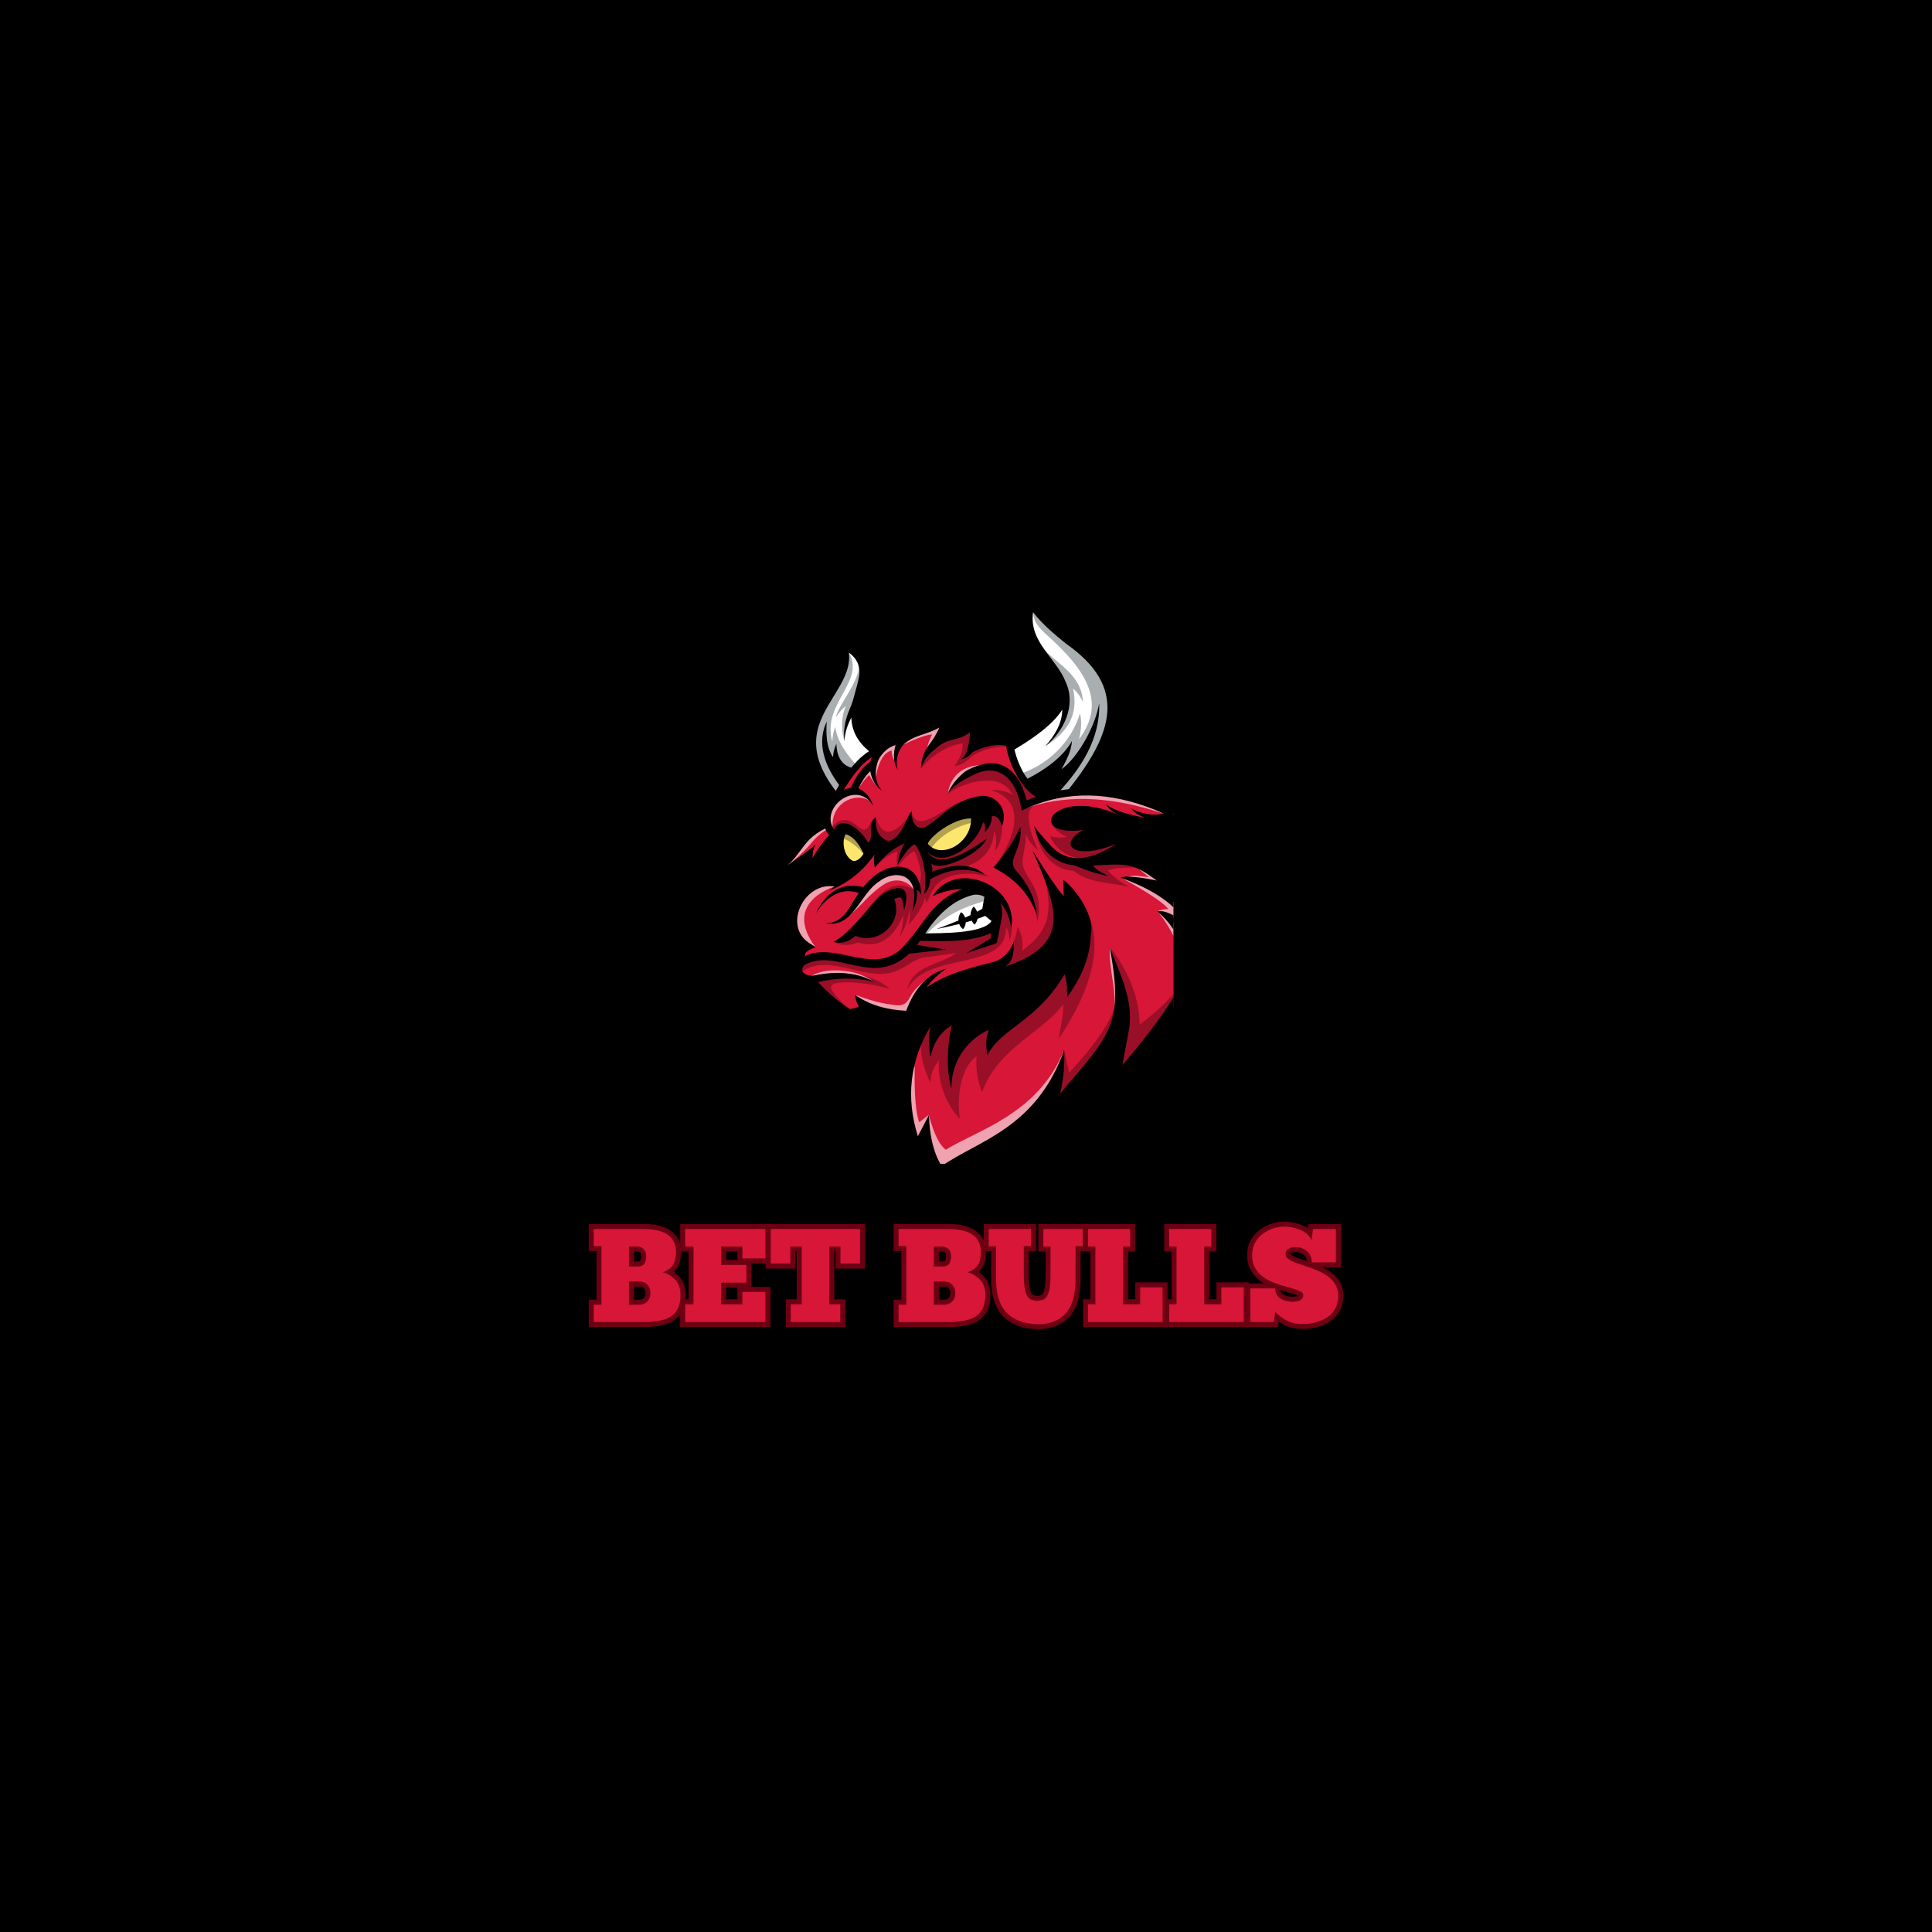 <svg xmlns="http://www.w3.org/2000/svg" xmlns:xlink="http://www.w3.org/1999/xlink" width="500" zoomAndPan="magnify" viewBox="0 0 375 375" height="500" preserveAspectRatio="xMidYMid meet" version="1.2"><defs><clipPath id="a8806a8ee8"><path d="M 154 139 L 227.781 139 L 227.781 225.902 L 154 225.902 Z M 154 139 "/></clipPath><clipPath id="39c0ed008d"><path d="M 224 176 L 227.781 176 L 227.781 191 L 224 191 Z M 224 176 "/></clipPath><filter x="0%" y="0%" width="100%" filterUnits="objectBoundingBox" id="eb93a907f1" height="100%"><feColorMatrix values="0 0 0 0 1 0 0 0 0 1 0 0 0 0 1 0 0 0 1 0" type="matrix" in="SourceGraphic"/></filter><clipPath id="8387901853"><path d="M 0.398 0.641 L 3.781 0.641 L 3.781 14 L 0.398 14 Z M 0.398 0.641 "/></clipPath><clipPath id="ebfb1a2c5d"><rect x="0" width="4" y="0" height="15"/></clipPath><clipPath id="863c96ee18"><path d="M 0.559 0.199 L 34.641 0.199 L 34.641 42.441 L 0.559 42.441 Z M 0.559 0.199 "/></clipPath><clipPath id="b10dccdd4c"><rect x="0" width="35" y="0" height="43"/></clipPath><clipPath id="adbd1019a2"><path d="M 0.84 0.359 L 15.48 0.359 L 15.48 8 L 0.84 8 Z M 0.84 0.359 "/></clipPath><clipPath id="37fbf6852c"><rect x="0" width="16" y="0" height="9"/></clipPath><clipPath id="443b1db730"><path d="M 0.281 0.801 L 41.559 0.801 L 41.559 20.238 L 0.281 20.238 Z M 0.281 0.801 "/></clipPath><clipPath id="94bba0f902"><rect x="0" width="42" y="0" height="21"/></clipPath><clipPath id="1a8ec1886b"><path d="M 1 0.641 L 15.801 0.641 L 15.801 8.559 L 1 8.559 Z M 1 0.641 "/></clipPath><clipPath id="489e081876"><rect x="0" width="16" y="0" height="9"/></clipPath><clipPath id="e9b08134e9"><path d="M 0.719 0.398 L 14.879 0.398 L 14.879 19.602 L 0.719 19.602 Z M 0.719 0.398 "/></clipPath><clipPath id="90430671be"><rect x="0" width="15" y="0" height="20"/></clipPath><clipPath id="ec6000ce17"><path d="M 0.801 1 L 18.559 1 L 18.559 9.281 L 0.801 9.281 Z M 0.801 1 "/></clipPath><clipPath id="4f72ffb24b"><rect x="0" width="19" y="0" height="10"/></clipPath><clipPath id="7979e1fca4"><path d="M 0.32 0.84 L 1.762 0.84 L 1.762 3 L 0.32 3 Z M 0.32 0.84 "/></clipPath><clipPath id="c95346bfa3"><rect x="0" width="2" y="0" height="3"/></clipPath><clipPath id="36b41c1a1e"><path d="M 0.84 0.039 L 20.762 0.039 L 20.762 30 L 0.84 30 Z M 0.84 0.039 "/></clipPath><clipPath id="50f5347581"><rect x="0" width="21" y="0" height="31"/></clipPath><clipPath id="e3e7807ad0"><path d="M 0.762 0.238 L 33.641 0.238 L 33.641 27.602 L 0.762 27.602 Z M 0.762 0.238 "/></clipPath><clipPath id="83000cd8bd"><rect x="0" width="34" y="0" height="28"/></clipPath><clipPath id="110e906a6a"><path d="M 1 0.199 L 15.84 0.199 L 15.84 10 L 1 10 Z M 1 0.199 "/></clipPath><clipPath id="d0f413ea77"><rect x="0" width="16" y="0" height="11"/></clipPath><clipPath id="2cd5193cda"><path d="M 0.32 0.602 L 8.238 0.602 L 8.238 12.84 L 0.32 12.84 Z M 0.32 0.602 "/></clipPath><clipPath id="27789075a4"><rect x="0" width="9" y="0" height="13"/></clipPath><clipPath id="0802bd1e54"><path d="M 0.078 0.801 L 4.879 0.801 L 4.879 5.359 L 0.078 5.359 Z M 0.078 0.801 "/></clipPath><clipPath id="8e75e3acc8"><rect x="0" width="5" y="0" height="6"/></clipPath><clipPath id="54be1292b3"><path d="M 0.68 1 L 5.961 1 L 5.961 8.199 L 0.68 8.199 Z M 0.68 1 "/></clipPath><clipPath id="a1ed702b5a"><rect x="0" width="6" y="0" height="9"/></clipPath><clipPath id="d46e917186"><path d="M 0.199 0.16 L 7.879 0.16 L 7.879 6 L 0.199 6 Z M 0.199 0.16 "/></clipPath><clipPath id="fab8def407"><rect x="0" width="8" y="0" height="7"/></clipPath><clipPath id="5e90f4f45c"><path d="M 0.039 0.52 L 26.441 0.52 L 26.441 9.16 L 0.039 9.16 Z M 0.039 0.52 "/></clipPath><clipPath id="93827f09f5"><rect x="0" width="27" y="0" height="10"/></clipPath><clipPath id="025a5321d3"><path d="M 0.441 1 L 26.602 1 L 26.602 5.922 L 0.441 5.922 Z M 0.441 1 "/></clipPath><clipPath id="4d26ba920d"><rect x="0" width="27" y="0" height="6"/></clipPath><clipPath id="d9f138fdeb"><path d="M 0.762 0.922 L 14.441 0.922 L 14.441 9.801 L 0.762 9.801 Z M 0.762 0.922 "/></clipPath><clipPath id="b6bec23adb"><rect x="0" width="15" y="0" height="10"/></clipPath><clipPath id="1f5ab8ab0b"><path d="M 0.641 0.078 L 8.559 0.078 L 8.559 8 L 0.641 8 Z M 0.641 0.078 "/></clipPath><clipPath id="a6b266db58"><rect x="0" width="9" y="0" height="9"/></clipPath><clipPath id="0bca27f917"><path d="M 0.32 0.32 L 14.719 0.32 L 14.719 11 L 0.32 11 Z M 0.32 0.32 "/></clipPath><clipPath id="04afaac9af"><rect x="0" width="15" y="0" height="12"/></clipPath><clipPath id="444fdecbaf"><path d="M 215 183 L 227.781 183 L 227.781 209 L 215 209 Z M 215 183 "/></clipPath><clipPath id="54f208c4c6"><path d="M 0.039 0.602 L 12.781 0.602 L 12.781 25.801 L 0.039 25.801 Z M 0.039 0.602 "/></clipPath><clipPath id="842aa60db7"><rect x="0" width="13" y="0" height="26"/></clipPath><clipPath id="a689e48d5c"><path d="M 0.48 0.879 L 6.48 0.879 L 6.48 16 L 0.48 16 Z M 0.48 0.879 "/></clipPath><clipPath id="8fdf2a23b9"><rect x="0" width="7" y="0" height="16"/></clipPath><clipPath id="91476e3b08"><path d="M 1 0.48 L 6.879 0.48 L 6.879 3 L 1 3 Z M 1 0.48 "/></clipPath><clipPath id="7661cf8bd1"><rect x="0" width="7" y="0" height="4"/></clipPath><clipPath id="f77d4bdc65"><path d="M 217 170 L 227.781 170 L 227.781 180 L 217 180 Z M 217 170 "/></clipPath><clipPath id="556f3267e8"><path d="M 0.441 0.16 L 10.781 0.16 L 10.781 10 L 0.441 10 Z M 0.441 0.16 "/></clipPath><clipPath id="fb0c5dcc9c"><rect x="0" width="11" y="0" height="10"/></clipPath><clipPath id="d44d75851b"><path d="M 178 203 L 207 203 L 207 225.902 L 178 225.902 Z M 178 203 "/></clipPath><clipPath id="97fffde58c"><path d="M 0.801 0.762 L 28.641 0.762 L 28.641 22.902 L 0.801 22.902 Z M 0.801 0.762 "/></clipPath><clipPath id="b6c7c65b50"><rect x="0" width="29" y="0" height="23"/></clipPath><clipPath id="e5b5a00560"><path d="M 0 0.68 L 13.922 0.68 L 13.922 21.32 L 0 21.32 Z M 0 0.68 "/></clipPath><clipPath id="6c768a1304"><rect x="0" width="14" y="0" height="22"/></clipPath><clipPath id="8fc4266cc4"><path d="M 0.559 0.602 L 9.441 0.602 L 9.441 7.801 L 0.559 7.801 Z M 0.559 0.602 "/></clipPath><clipPath id="1febd1bd52"><rect x="0" width="10" y="0" height="8"/></clipPath><clipPath id="3d6b266654"><path d="M 0.441 0.16 L 12.441 0.16 L 12.441 2.559 L 0.441 2.559 Z M 0.441 0.16 "/></clipPath><clipPath id="f1ae416f85"><rect x="0" width="13" y="0" height="3"/></clipPath><clipPath id="95d6ddb3a7"><path d="M 0.281 0.602 L 1.719 0.602 L 1.719 13.32 L 0.281 13.32 Z M 0.281 0.602 "/></clipPath><clipPath id="325b142b24"><rect x="0" width="2" y="0" height="14"/></clipPath><clipPath id="bbbb4443e2"><path d="M 0.84 0.32 L 8 0.32 L 8 6.32 L 0.84 6.32 Z M 0.84 0.32 "/></clipPath><clipPath id="cd952c6027"><rect x="0" width="9" y="0" height="7"/></clipPath><clipPath id="5d8317969c"><path d="M 150 115 L 227.781 115 L 227.781 225.902 L 150 225.902 Z M 150 115 "/></clipPath><clipPath id="fdd67f1fc7"><path d="M 0.879 0.039 L 23 0.039 L 23 11.32 L 0.879 11.32 Z M 0.879 0.039 "/></clipPath><clipPath id="89857f53ab"><rect x="0" width="24" y="0" height="12"/></clipPath><clipPath id="2e298c78cc"><path d="M 0 0.641 L 8.641 0.641 L 8.641 6.641 L 0 6.641 Z M 0 0.641 "/></clipPath><clipPath id="badfc6cf5b"><rect x="0" width="9" y="0" height="7"/></clipPath><clipPath id="3721e970c0"><path d="M 0.68 0.762 L 4.762 0.762 L 4.762 4.84 L 0.68 4.84 Z M 0.68 0.762 "/></clipPath><clipPath id="8bfbd27279"><rect x="0" width="5" y="0" height="5"/></clipPath></defs><g id="bf09521d36"><rect x="0" width="375" y="0" height="375" style="fill:#ffffff;fill-opacity:1;stroke:none;"/><rect x="0" width="375" y="0" height="375" style="fill:#000000;fill-opacity:1;stroke:none;"/><path style=" stroke:none;fill-rule:nonzero;fill:#d81637;fill-opacity:1;" d="M 160.969 162.117 C 159.797 163.352 158.707 164.887 157.68 166.625 C 157.652 165.602 157.828 164.699 158.27 163.941 C 157.457 164.75 156.285 165.57 155.105 166.406 C 154.293 166.977 153.41 167.609 152.844 168.008 C 153.957 166.996 154.676 166.023 155.375 165.07 C 156.539 163.492 157.551 162.117 160.184 160.809 C 160.379 161.273 160.641 161.715 160.969 162.117 Z M 160.969 162.117 "/><g clip-rule="nonzero" clip-path="url(#a8806a8ee8)"><path style=" stroke:none;fill-rule:nonzero;fill:#d81637;fill-opacity:1;" d="M 227.785 178.496 C 228.25 178.707 228.816 178.977 229.523 179.289 L 231.707 180.258 L 230.52 178.184 C 228.695 175.02 224.875 172.691 221.695 171.195 C 223.195 171.426 224.496 171.719 224.52 171.727 L 225.16 170.336 C 221.734 167.832 220.117 167.047 216.664 167.047 C 215.434 167.047 213.93 167.137 212.184 167.25 L 210.625 167.348 L 211.348 168.191 C 210.555 167.906 209.812 167.609 209.215 167.367 C 209.238 167.367 209.266 167.367 209.289 167.367 C 212.227 167.367 215.223 165.723 217.223 164.488 L 216.531 163.098 C 214.102 164.023 212.211 164.473 210.75 164.473 C 210.242 164.473 209.781 164.414 209.367 164.312 C 209.199 164.262 208.691 164.086 208.664 163.832 C 208.633 163.434 209.324 162.508 210.727 161.812 L 210.27 160.336 C 209.5 160.438 208.785 160.5 208.133 160.5 C 206.176 160.5 205.207 160.016 204.945 159.57 C 204.902 159.504 204.785 159.301 204.996 158.93 C 205.477 158.102 207.188 157.207 209.82 157.207 C 212 157.207 214.488 157.805 217.02 158.945 C 217.188 159.031 217.375 159.113 217.586 159.207 L 217.922 158.488 C 219.262 158.91 220.758 159.242 222.25 159.527 L 222.461 158.75 C 223.008 158.852 223.582 158.91 224.164 158.91 C 224.867 158.91 225.531 158.828 226.141 158.66 L 228.242 158.078 L 226.25 157.191 C 220.242 154.531 210.402 153.258 202.828 154.305 C 200.734 154.594 200.98 151.781 199.773 152.492 C 197.832 150.305 196.355 146.797 196.152 144.66 L 196.094 144.07 L 195.512 143.961 C 195.016 143.867 194.5 143.824 193.984 143.824 C 192.492 143.824 190.898 144.207 189.234 144.957 L 189.328 144.797 L 189.352 144.688 C 189.52 144.012 189.461 143.344 189.402 142.703 C 189.371 142.359 189.344 142.027 189.352 141.699 L 189.395 140.105 L 188.113 141.051 C 187.008 141.867 186.121 142.164 185.184 142.477 C 184.047 142.863 182.871 143.25 181.387 144.527 C 182.105 143.531 182.672 142.535 183.117 141.516 L 184.086 139.285 L 182.004 140.535 C 181.102 141.074 180.113 141.414 179.152 141.742 C 177.758 142.215 176.324 142.703 175.102 143.793 L 175.035 143.785 L 175.016 143.801 L 175.102 143.547 L 173.734 143.875 C 171.785 144.348 169.98 146.215 169.543 148.18 L 169.523 148.062 L 168.438 149.117 C 167.492 150.027 166.688 151.199 165.98 152.703 L 165.652 153.395 L 165.887 153.512 C 163.98 153.605 162.031 154.871 161.086 156.66 C 160.234 158.262 160.309 160.027 161.297 161.492 L 162.082 162.656 L 162.656 161.375 C 162.984 160.641 163.434 160.559 163.746 160.559 C 164.789 160.559 166.555 161.73 167.922 163.984 C 168.375 164.734 168.832 165.789 168.387 166.641 C 168.074 167.23 167.516 167.789 167.07 168.277 C 165.77 169.719 164.234 170.961 162.496 171.84 L 161.879 172.023 C 161.609 172 161.289 171.711 161.027 171.711 C 159.281 171.711 157.891 171.938 156.574 173.113 C 155.375 174.184 154.523 175.637 154.191 177.203 C 153.883 178.656 154.031 180.09 154.625 181.34 C 155.07 182.293 155.762 183.109 156.664 183.75 C 156.016 184.133 155.41 184.707 155.5 185.66 L 155.602 186.73 L 155.719 186.68 C 155.156 187.102 154.895 187.77 155.039 188.469 C 155.223 189.379 156.043 190.07 156.984 190.121 C 157.164 190.141 157.359 190.148 157.543 190.148 C 157.566 190.148 157.594 190.148 157.617 190.148 L 157.324 190.223 L 158.242 191.195 C 160.582 193.648 162.352 195.152 164.59 196.57 L 164.859 196.738 L 165.172 196.668 C 165.727 196.551 166.512 196.348 167.078 196.078 L 167.945 195.664 L 167.363 194.898 C 167.355 194.891 167.348 194.871 167.34 194.863 C 169.727 196.129 172.535 196.828 175.859 197 L 176.434 197.023 L 176.637 196.484 C 177.414 194.418 178.359 192.754 179.496 191.496 L 180.316 192.316 C 184.062 189.707 188.871 188.52 193.125 187.473 L 193.156 187.457 C 193.605 187.32 194.035 187.137 194.449 186.891 C 194.355 186.992 194.262 187.086 194.172 187.176 L 192.777 188.527 L 194.719 188.52 C 198.582 188.504 200.117 187.008 201.477 185.684 C 202.016 185.152 202.531 184.656 203.18 184.25 C 205.367 182.891 206.617 181.391 207.012 179.668 C 207.418 177.895 206.828 176.125 205.914 174.379 C 206.555 175.188 207.18 175.906 207.746 176.469 L 209.508 178.227 L 209.062 175.77 C 209.004 175.457 208.938 175.137 208.844 174.801 C 210.203 177.035 211.078 179.668 210.648 181.391 C 209.93 184.258 208.816 187.668 207.762 190.316 C 207.672 189.801 207.551 189.312 207.398 188.848 L 206.859 187.188 L 205.984 188.695 C 203.105 193.648 199.746 196.215 196.785 198.484 C 195.039 199.816 193.461 201.023 192.246 202.523 C 192.262 201.699 192.398 200.914 192.668 200.121 L 193.258 198.367 L 191.59 199.176 C 189.168 200.348 187.184 202.102 185.867 204.246 C 185.445 204.93 185.09 205.648 184.805 206.406 C 184.73 204.02 184.988 201.438 185.562 199.219 L 186.02 197.473 L 184.434 198.332 C 183.074 199.066 181.961 200.195 181.133 201.613 C 181.152 200.789 181.242 200.062 181.406 199.41 L 179.977 198.812 C 175.871 205.672 175.016 213.055 177.445 220.766 L 178.012 222.562 L 179.75 219.223 C 180.098 222.211 180.883 224.684 182.129 226.742 L 182.559 227.457 L 183.242 226.977 C 184.863 225.84 186.727 224.836 188.703 223.762 C 191.918 222.023 195.562 220.059 198.852 217.078 C 201.688 214.516 203.949 211.496 205.695 207.91 C 205.57 209.301 205.34 210.691 205.02 212.086 L 206.379 212.77 C 207.055 211.969 207.688 211.223 208.293 210.508 C 212.547 205.512 215.113 202.492 216.359 198.805 C 217.152 196.477 217.406 193.918 217.102 190.324 C 218.168 193.32 218.859 196.281 218.41 199.402 L 218.418 199.402 C 218.395 199.488 218.379 199.582 218.359 199.684 L 217.102 206.551 L 218.48 207.184 C 219.371 206.07 220.336 204.93 221.254 203.824 C 224.84 199.555 228.555 195.133 230.012 190.613 C 231.457 186.113 230.512 182.023 227.109 178.176 C 227.34 178.293 227.551 178.387 227.785 178.496 Z M 227.785 178.496 "/></g><g clip-rule="nonzero" clip-path="url(#39c0ed008d)"><g mask="url(#214a9ad04d)" transform="matrix(1,0,0,1,224,176)"><g clip-path="url(#ebfb1a2c5d)"><g clip-rule="nonzero" clip-path="url(#8387901853)"><path style=" stroke:none;fill-rule:nonzero;fill:#ffffff;fill-opacity:1;" d="M 0.695 0.867 C 0.695 0.867 6.055 7.219 5.969 13.918 L 7.566 11.145 L 4.309 3.523 Z M 0.695 0.867 "/></g></g><mask id="214a9ad04d"><g filter="url(#eb93a907f1)"><rect x="0" width="375" y="0" height="375" style="fill:#000000;fill-opacity:0.6;stroke:none;"/></g></mask></g></g><g mask="url(#b50cca1312)" transform="matrix(1,0,0,1,178,175)"><g clip-path="url(#b10dccdd4c)"><g clip-rule="nonzero" clip-path="url(#863c96ee18)"><path style=" stroke:none;fill-rule:nonzero;fill:#000000;fill-opacity:1;" d="M 2.586 35.137 C 2.68 33.043 3.363 31.988 4.266 30.789 C 3.875 34.73 5.562 39.305 8.305 42.148 C 7.664 37.75 8.469 32.242 11.562 29.98 C 11.359 32.352 11.723 34.766 12.617 36.977 C 15.699 28.359 24.473 25.34 28.355 19.906 C 28.547 21.359 27.812 24.461 27.527 26.621 C 33.871 17.098 36.867 7.395 32.051 0.355 C 27.773 12.195 17.926 23.047 4.711 22.48 C 2.348 22.734 2.883 19.949 1.715 22.371 C 1.133 23.602 -0.613 28.73 2.586 35.137 Z M 2.586 35.137 "/></g></g><mask id="b50cca1312"><g filter="url(#eb93a907f1)"><rect x="0" width="375" y="0" height="375" style="fill:#000000;fill-opacity:0.3;stroke:none;"/></g></mask></g><g mask="url(#05a4df1e87)" transform="matrix(1,0,0,1,165,189)"><g clip-path="url(#37fbf6852c)"><g clip-rule="nonzero" clip-path="url(#adbd1019a2)"><path style=" stroke:none;fill-rule:nonzero;fill:#ffffff;fill-opacity:1;" d="M 0.965 4.082 C 3.387 5.004 5.898 5.762 8.48 6.051 C 9.434 6.227 10.465 6.176 11.105 5.359 C 11.898 4.523 11.52 3.535 15.426 0.625 C 14.117 1.594 12.691 5.535 12.438 7.004 C 11.551 8.648 9.281 7.762 7.832 7.535 C 6.066 7.215 4.305 6.902 2.543 6.582 Z M 0.965 4.082 "/></g></g><mask id="05a4df1e87"><g filter="url(#eb93a907f1)"><rect x="0" width="375" y="0" height="375" style="fill:#000000;fill-opacity:0.6;stroke:none;"/></g></mask></g><g mask="url(#5be189b3c8)" transform="matrix(1,0,0,1,155,172)"><g clip-path="url(#94bba0f902)"><g clip-rule="nonzero" clip-path="url(#443b1db730)"><path style=" stroke:none;fill-rule:nonzero;fill:#000000;fill-opacity:1;" d="M 19.395 16.281 C 20.734 15.719 21.906 14.695 23.258 14.141 C 23.652 13.98 24.066 13.879 24.496 13.836 C 26.547 13.609 28.598 13.238 30.648 12.957 C 27.375 15.43 22.125 15.262 21.105 20.09 C 24.719 12.535 40.578 16.645 40.25 8.016 C 40.758 8.648 40.934 9.617 40.961 10.723 C 42.535 5.094 40.207 -0.172 33.695 1.027 C 28.918 2.27 25.469 6.438 22.465 10.133 C 19.672 14.535 16.82 15.648 11.773 14.301 C 9.562 14.141 1.141 12.309 0.34 14.766 C 0.348 15.297 0.238 16.914 0.711 16.578 C 6.094 12.688 13.699 19.125 19.395 16.281 Z M 19.395 16.281 "/></g></g><mask id="5be189b3c8"><g filter="url(#eb93a907f1)"><rect x="0" width="375" y="0" height="375" style="fill:#000000;fill-opacity:0.3;stroke:none;"/></g></mask></g><g mask="url(#7b563cafbb)" transform="matrix(1,0,0,1,157,188)"><g clip-path="url(#489e081876)"><g clip-rule="nonzero" clip-path="url(#1a8ec1886b)"><path style=" stroke:none;fill-rule:nonzero;fill:#000000;fill-opacity:1;" d="M 2.738 1.566 C 4.23 0.906 5.852 0.555 7.402 0.898 C 10.383 1.125 13.477 1.938 15.746 3.961 C 13.402 3.219 7.941 2.18 4.93 2.922 C 4.391 3.059 4.137 3.691 4.441 4.156 C 5.512 5.809 7.176 7.453 8.863 8.457 C 6.172 7.816 3.176 6.027 1.574 3.766 C 0.594 2.535 1.664 1.996 2.738 1.566 Z M 2.738 1.566 "/></g></g><mask id="7b563cafbb"><g filter="url(#eb93a907f1)"><rect x="0" width="375" y="0" height="375" style="fill:#000000;fill-opacity:0.3;stroke:none;"/></g></mask></g><g mask="url(#a60d86d39f)" transform="matrix(1,0,0,1,192,170)"><g clip-path="url(#90430671be)"><g clip-rule="nonzero" clip-path="url(#e9b08134e9)"><path style=" stroke:none;fill-rule:nonzero;fill:#000000;fill-opacity:1;" d="M 10.809 0.523 C 11.883 2.75 14.254 5.152 14.633 7.734 C 13.535 14.359 6.449 18.215 0.988 19.32 C 2.543 17.32 5.273 13.02 5.477 9.895 C 6.363 11.281 6.668 12.918 6.363 14.578 C 10.66 11.297 12.707 8.461 10.809 0.523 Z M 10.809 0.523 "/></g></g><mask id="a60d86d39f"><g filter="url(#eb93a907f1)"><rect x="0" width="375" y="0" height="375" style="fill:#000000;fill-opacity:0.3;stroke:none;"/></g></mask></g><g mask="url(#949538ed5d)" transform="matrix(1,0,0,1,178,140)"><g clip-path="url(#4f72ffb24b)"><g clip-rule="nonzero" clip-path="url(#ec6000ce17)"><path style=" stroke:none;fill-rule:nonzero;fill:#000000;fill-opacity:1;" d="M 7.461 8.668 C 7.402 8.676 7.352 8.688 7.293 8.695 C 8.18 7.32 9.016 5.867 8.82 4.266 C 5.793 4.754 2.723 6.688 0.824 9.133 C 1.699 3.328 6.988 3.766 10.711 1.031 C 10.645 2.609 10.492 4.188 10.254 5.758 C 11.445 4.055 14.777 3.582 16.66 4.105 C 17.562 4.559 17.816 5.707 18.078 6.688 C 18.195 7.117 18.34 7.547 18.508 7.961 C 18.008 6.98 17.535 5.984 17.336 4.914 C 17.25 4.914 17.156 4.906 17.074 4.906 C 14.676 4.891 11.68 5.723 9.875 7.48 C 9.211 8.113 8.375 8.543 7.461 8.668 Z M 7.461 8.668 "/></g></g><mask id="949538ed5d"><g filter="url(#eb93a907f1)"><rect x="0" width="375" y="0" height="375" style="fill:#000000;fill-opacity:0.3;stroke:none;"/></g></mask></g><g mask="url(#2342608ea3)" transform="matrix(1,0,0,1,196,147)"><g clip-path="url(#c95346bfa3)"><g clip-rule="nonzero" clip-path="url(#7979e1fca4)"><path style=" stroke:none;fill-rule:nonzero;fill:#000000;fill-opacity:1;" d="M 1.547 2.961 C 1.141 2.32 0.793 1.645 0.516 0.941 C 0.574 1.055 0.633 1.172 0.684 1.281 C 0.973 1.836 1.258 2.395 1.547 2.961 Z M 1.547 2.961 "/></g></g><mask id="2342608ea3"><g filter="url(#eb93a907f1)"><rect x="0" width="375" y="0" height="375" style="fill:#000000;fill-opacity:0.3;stroke:none;"/></g></mask></g><g mask="url(#3deaf3f45f)" transform="matrix(1,0,0,1,183,149)"><g clip-path="url(#50f5347581)"><g clip-rule="nonzero" clip-path="url(#36b41c1a1e)"><path style=" stroke:none;fill-rule:nonzero;fill:#000000;fill-opacity:1;" d="M 16.832 11.125 C 17.035 12.453 17.48 13.727 18.02 14.949 C 18.184 15.305 18.344 15.656 18.52 16.012 C 17.168 14.992 16.359 13.719 16.062 12.68 C 16.199 13.145 16.191 14.141 15.559 17.277 C 15.391 18.105 15.465 18.965 15.785 19.742 C 16.875 22.391 19.539 24.145 18.352 29.977 C 17.93 25.074 14.402 21 9.855 19.371 C 13.34 14.941 17.094 6.629 9.355 4.375 C 10.723 4.199 12.621 4.629 13.559 5.297 C 11.363 0.59 3.98 2.758 0.934 5.102 C 0.977 5 1.02 4.898 1.07 4.789 C 1.07 4.781 1.078 4.773 1.078 4.773 C 1.383 4.117 1.754 3.508 2.191 2.934 C 3.988 1.516 6.109 0.461 8.367 0.191 C 10.352 -0.043 12.453 0.387 14.098 1.484 C 14.285 1.602 14.461 1.734 14.629 1.871 C 14.898 2.09 15.145 2.328 15.379 2.578 C 15.102 2.039 14.824 1.492 14.547 0.953 C 15.109 2.055 16.148 3.07 17.094 3.863 C 18.121 4.73 19.32 5.398 20.504 6.031 C 19.91 6.301 19.328 6.57 18.738 6.832 C 18.527 6.926 18.316 7.027 18.113 7.137 C 17.844 7.281 17.59 7.441 17.363 7.641 C 16.41 8.496 16.664 9.988 16.832 11.125 Z M 16.832 11.125 "/></g></g><mask id="3deaf3f45f"><g filter="url(#eb93a907f1)"><rect x="0" width="375" y="0" height="375" style="fill:#000000;fill-opacity:0.3;stroke:none;"/></g></mask></g><g mask="url(#03ed8a7d25)" transform="matrix(1,0,0,1,161,156)"><g clip-path="url(#83000cd8bd)"><g clip-rule="nonzero" clip-path="url(#e3e7807ad0)"><path style=" stroke:none;fill-rule:nonzero;fill:#000000;fill-opacity:1;" d="M 0.949 26.773 C 6.879 24.613 9.293 12.785 16.328 16.605 C 17.301 17.121 17.723 14.875 17.754 13.914 C 17.863 12.625 16.938 10.211 16.465 9.207 C 15.191 9.832 14.125 11.148 13.199 12.219 C 13.004 11.348 13.031 10.234 13.199 9.289 C 11.555 9.762 10.246 10.977 8.805 12.363 C 9.656 9.992 12.988 7.129 15.23 6.016 C 17.172 5.164 19.141 6.109 20.828 7.09 C 25.055 8.969 29.246 5.309 30.941 1.578 C 33.676 -2.801 34.539 6.809 32.082 9.18 C 32.445 7.688 32.504 6.445 31.895 5.207 C 32.047 8.48 29.637 11.367 26.531 12.094 C 28.125 12.473 29.297 12.961 30.926 14.203 C 27.703 13.207 21.047 12.816 19.449 18.109 C 19.223 18.52 18.996 18.926 18.684 19.289 C 18.719 18.926 18.668 18.555 18.539 18.219 C 18.195 20.016 16.547 22.199 15.344 23.523 C 15.512 22.852 15.715 21.543 15.492 20.672 C 15.223 22.699 14.945 23.355 13.629 25.988 C 14.277 23.406 14.336 22.641 14.348 21.645 C 13.113 24.234 11.039 28.496 5.512 26.934 C 3.43 27.836 1.176 27.297 0.949 26.773 Z M 0.949 26.773 "/></g></g><mask id="03ed8a7d25"><g filter="url(#eb93a907f1)"><rect x="0" width="375" y="0" height="375" style="fill:#000000;fill-opacity:0.3;stroke:none;"/></g></mask></g><g mask="url(#a8db3d0ea3)" transform="matrix(1,0,0,1,162,169)"><g clip-path="url(#d0f413ea77)"><g clip-rule="nonzero" clip-path="url(#110e906a6a)"><path style=" stroke:none;fill-rule:nonzero;fill:#ffffff;fill-opacity:1;" d="M 2.656 8.805 C 2.148 9.176 1.645 9.539 1.129 9.891 C 3.559 7.32 5.727 4.449 7.93 1.684 C 10.695 -0.949 15.285 0.375 15.809 4.375 C 14.172 1.336 11.371 1.504 9.566 2.668 C 6.52 4.637 5.137 6.973 2.656 8.805 Z M 2.656 8.805 "/></g></g><mask id="a8db3d0ea3"><g filter="url(#eb93a907f1)"><rect x="0" width="375" y="0" height="375" style="fill:#000000;fill-opacity:0.6;stroke:none;"/></g></mask></g><g mask="url(#6bc32796f9)" transform="matrix(1,0,0,1,154,171)"><g clip-path="url(#27789075a4)"><g clip-rule="nonzero" clip-path="url(#2cd5193cda)"><path style=" stroke:none;fill-rule:nonzero;fill:#ffffff;fill-opacity:1;" d="M 8.047 1.066 C 8.047 1.066 -2.254 4.012 4.242 12.785 L 3.012 12.559 C 3.012 12.559 0.758 10.043 0.727 10 C 0.691 9.961 0.43 5.438 0.43 5.438 L 1.805 3.25 L 3.406 1.926 L 4.969 1.141 C 4.969 1.141 6.715 0.82 6.758 0.812 C 6.801 0.797 8.047 1.066 8.047 1.066 Z M 8.047 1.066 "/></g></g><mask id="6bc32796f9"><g filter="url(#eb93a907f1)"><rect x="0" width="375" y="0" height="375" style="fill:#000000;fill-opacity:0.6;stroke:none;"/></g></mask></g><g mask="url(#9d84af5cce)" transform="matrix(1,0,0,1,166,148)"><g clip-path="url(#8e75e3acc8)"><g clip-rule="nonzero" clip-path="url(#0802bd1e54)"><path style=" stroke:none;fill-rule:nonzero;fill:#ffffff;fill-opacity:1;" d="M 0.562 5.133 C 0.562 5.133 1.988 2.895 2.73 2.457 C 2.73 2.457 3.668 4.348 4.688 4.953 C 3.777 3.641 3.371 1.27 3.371 1.27 L 2.848 0.996 C 2.848 0.996 1.246 2.988 1.012 3.41 C 0.773 3.832 0.242 5.074 0.258 5.164 C 0.277 5.258 0.562 5.133 0.562 5.133 Z M 0.562 5.133 "/></g></g><mask id="9d84af5cce"><g filter="url(#eb93a907f1)"><rect x="0" width="375" y="0" height="375" style="fill:#000000;fill-opacity:0.6;stroke:none;"/></g></mask></g><g mask="url(#d6e54e346d)" transform="matrix(1,0,0,1,169,143)"><g clip-path="url(#a1ed702b5a)"><g clip-rule="nonzero" clip-path="url(#54be1292b3)"><path style=" stroke:none;fill-rule:nonzero;fill:#ffffff;fill-opacity:1;" d="M 0.953 8.133 C 0.953 8.133 1.512 3.18 4.086 2.684 C 4.086 2.684 3.984 3.762 4.684 4.68 L 5.805 1.406 C 5.805 1.406 4.711 0.969 4.609 1.012 C 4.508 1.055 2.035 2.328 1.934 2.445 C 1.832 2.562 0.754 5.004 0.719 5.102 C 0.676 5.195 0.953 8.133 0.953 8.133 Z M 0.953 8.133 "/></g></g><mask id="d6e54e346d"><g filter="url(#eb93a907f1)"><rect x="0" width="375" y="0" height="375" style="fill:#000000;fill-opacity:0.6;stroke:none;"/></g></mask></g><g mask="url(#8e4576f48b)" transform="matrix(1,0,0,1,175,140)"><g clip-path="url(#fab8def407)"><g clip-rule="nonzero" clip-path="url(#d46e917186)"><path style=" stroke:none;fill-rule:nonzero;fill:#ffffff;fill-opacity:1;" d="M 0.406 4.527 C 0.406 4.527 3.84 2.73 5.922 2.551 C 5.922 2.551 4.828 4.602 4.93 5.844 C 4.996 6.688 7.688 2.668 7.688 2.668 L 7.863 0.367 L 4.305 1.742 C 4.305 1.742 1.098 3.422 0.98 3.504 C 0.859 3.598 0.406 4.527 0.406 4.527 Z M 0.406 4.527 "/></g></g><mask id="8e4576f48b"><g filter="url(#eb93a907f1)"><rect x="0" width="375" y="0" height="375" style="fill:#000000;fill-opacity:0.6;stroke:none;"/></g></mask></g><g mask="url(#c877947338)" transform="matrix(1,0,0,1,161,155)"><g clip-path="url(#93827f09f5)"><g clip-rule="nonzero" clip-path="url(#5e90f4f45c)"><path style=" stroke:none;fill-rule:nonzero;fill:#000000;fill-opacity:1;" d="M 1.496 4.621 C 4.965 2.629 6.086 8.055 7.746 5.203 C 8.051 4.629 8.371 3.91 9.004 3.641 C 10.566 8.957 14.027 5.566 15.949 2.605 C 17.02 7.387 23.004 1.051 25.457 0.738 C 27.914 0.426 23.66 3.82 20.953 5.305 C 19.934 5.859 18.945 6.133 17.906 6.637 C 16.777 7.188 15.461 7.145 14.246 7.465 C 10.117 9.074 8.137 10.316 4.746 6.504 C 3.859 5.719 2.465 5.711 1.461 6.258 C 1.234 6.426 1.008 6.672 0.727 6.621 C -0.258 6.141 0.898 4.965 1.496 4.621 Z M 1.496 4.621 "/></g></g><mask id="c877947338"><g filter="url(#eb93a907f1)"><rect x="0" width="375" y="0" height="375" style="fill:#000000;fill-opacity:0.3;stroke:none;"/></g></mask></g><g mask="url(#222aeb7fa4)" transform="matrix(1,0,0,1,199,152)"><g clip-path="url(#4d26ba920d)"><g clip-rule="nonzero" clip-path="url(#025a5321d3)"><path style=" stroke:none;fill-rule:nonzero;fill:#ffffff;fill-opacity:1;" d="M 0.695 4.508 C 8.055 -0.934 19.445 0.422 26.523 5.824 C 17.902 2.988 9.152 1.934 0.773 4.66 Z M 0.695 4.508 "/></g></g><mask id="222aeb7fa4"><g filter="url(#eb93a907f1)"><rect x="0" width="375" y="0" height="375" style="fill:#000000;fill-opacity:0.6;stroke:none;"/></g></mask></g><path style=" stroke:none;fill-rule:nonzero;fill:#ffffff;fill-opacity:1;" d="M 185.824 173.676 C 185.824 173.676 181.516 176.953 180.594 178.387 C 179.676 179.82 178.25 181.785 178.25 181.785 L 184.949 181.973 C 184.949 181.973 190.414 180.73 190.734 180.613 C 191.059 180.496 193.156 179.828 193.766 177.711 C 194.371 175.586 193.016 172.91 193.016 172.91 C 193.016 172.91 187.867 172.199 185.824 173.676 Z M 185.824 173.676 "/><g mask="url(#ef1c6b18d3)" transform="matrix(1,0,0,1,203,157)"><g clip-path="url(#b6bec23adb)"><g clip-rule="nonzero" clip-path="url(#d9f138fdeb)"><path style=" stroke:none;fill-rule:nonzero;fill:#000000;fill-opacity:1;" d="M 4.121 5.43 C 3.195 5.668 1.727 5.598 0.797 5.312 C 3.008 10.449 10.223 11.27 14.297 6.57 C 11.723 7.574 8.77 7.574 6.199 6.562 C 5.531 6.367 5.613 5.785 6.172 5.48 C 6.73 5 7.742 4.754 7.953 4.004 C 7.934 3.348 7.109 3.289 6.602 3.371 C 5.414 3.473 4.199 3.371 3.043 3.059 C 2.492 2.965 1.859 0.613 1.559 1.051 C -0.223 3.676 3.988 5.379 4.121 5.43 Z M 4.121 5.43 "/></g></g><mask id="ef1c6b18d3"><g filter="url(#eb93a907f1)"><rect x="0" width="375" y="0" height="375" style="fill:#000000;fill-opacity:0.3;stroke:none;"/></g></mask></g><g mask="url(#e2445f6185)" transform="matrix(1,0,0,1,152,160)"><g clip-path="url(#a6b266db58)"><g clip-rule="nonzero" clip-path="url(#1f5ab8ab0b)"><path style=" stroke:none;fill-rule:nonzero;fill:#ffffff;fill-opacity:1;" d="M 8.43 1.047 C 8.43 1.047 6.918 1.805 5.207 3.941 C 3.949 5.484 1.586 7.477 0.852 8 C 1.207 6.969 3.391 4.109 3.602 3.883 C 3.812 3.652 6.336 1.199 6.336 1.199 L 8.176 0.312 Z M 8.43 1.047 "/></g></g><mask id="e2445f6185"><g filter="url(#eb93a907f1)"><rect x="0" width="375" y="0" height="375" style="fill:#000000;fill-opacity:0.6;stroke:none;"/></g></mask></g><g mask="url(#f3319c1fde)" transform="matrix(1,0,0,1,178,172)"><g clip-path="url(#04afaac9af)"><g clip-rule="nonzero" clip-path="url(#0bca27f917)"><path style=" stroke:none;fill-rule:nonzero;fill:#000000;fill-opacity:1;" d="M 14.551 2.141 C 14.668 -2.32 6.172 3.203 3.082 6.016 C 1.918 7.027 1.531 9.516 0.41 10.848 C 6.805 3.289 13.141 3.516 14.551 2.141 Z M 14.551 2.141 "/></g></g><mask id="f3319c1fde"><g filter="url(#eb93a907f1)"><rect x="0" width="375" y="0" height="375" style="fill:#000000;fill-opacity:0.3;stroke:none;"/></g></mask></g><path style=" stroke:none;fill-rule:nonzero;fill:#ffffff;fill-opacity:1;" d="M 200.086 116.934 C 200.086 116.934 198.523 121.688 202.918 127.719 C 206.234 132.148 206.793 135.227 206.793 135.227 L 202.961 139.938 L 195.816 145.562 C 197.84 149.504 200 153.074 202.668 155.062 L 205.359 153.809 L 208.555 153.031 C 208.555 153.031 215.82 143.648 215.746 139.895 C 215.668 136.141 214.59 131.348 214.59 131.348 C 214.59 131.348 206.727 123.559 206.203 123.324 C 205.672 123.086 200.086 116.934 200.086 116.934 Z M 200.086 116.934 "/><path style=" stroke:none;fill-rule:nonzero;fill:#ffffff;fill-opacity:1;" d="M 163.668 125.297 C 163.668 125.297 164.418 129.668 162.707 132.215 C 161.004 134.766 158.242 140.297 158.242 140.297 C 158.242 140.297 156.953 145 158.605 148.922 C 160.25 152.844 162.082 154.582 162.082 154.582 L 165.887 153.477 L 169.145 148.355 L 170.344 145.664 C 170.344 145.664 166.781 143.902 166.266 141.918 C 165.754 139.938 166.148 136.621 166.148 136.621 L 167.559 129.703 L 165.793 126.285 Z M 163.668 125.297 "/><path style=" stroke:none;fill-rule:nonzero;fill:#a9aeb1;fill-opacity:1;" d="M 202.262 120.504 C 201.656 119.871 200.82 119.121 200.488 118.312 C 200.566 120.219 200.93 121.223 203.23 123.289 C 210.312 129.625 215.062 136.105 209.434 143.461 C 209.832 141.785 210.051 140.105 209.609 138.5 C 207.941 144.062 203.383 148.457 197.906 150.238 C 205.578 160.422 212.574 149.227 214.91 141.969 C 215.777 139.293 215.906 136.359 215.004 133.684 C 213.004 127.516 207.199 124.09 202.262 120.504 Z M 202.262 120.504 "/><path style=" stroke:none;fill-rule:nonzero;fill:#a9aeb1;fill-opacity:1;" d="M 206.918 136.949 C 206.305 139.945 204.996 142.578 202.93 144.82 C 207.449 141.945 209.34 138.562 208.277 133.648 C 208.91 134.172 209.578 134.906 210.191 136.273 C 210.016 130.855 204.879 128.758 202.102 125.473 C 203.543 127.711 206.844 133.617 206.879 136.273 C 206.91 137.008 206.926 137.902 206.504 138.535 Z M 206.918 136.949 "/><path style=" stroke:none;fill-rule:nonzero;fill:#a9aeb1;fill-opacity:1;" d="M 162.16 141.082 C 161.695 142.129 161.594 143.008 161.559 143.969 C 159.305 136.266 168.824 131.953 164.27 125.945 C 164.27 132.543 160.641 135.969 157.988 141.328 C 156.301 146.012 158.684 151.105 162.109 154.371 C 163.004 153.148 163.887 151.926 164.781 150.703 C 165.152 150.188 165.844 149.547 166.031 148.957 C 166.215 148.355 165.855 148.078 165.473 147.648 C 163.965 145.824 162.359 143.496 162.16 141.082 Z M 162.16 141.082 "/><path style=" stroke:none;fill-rule:nonzero;fill:#a9aeb1;fill-opacity:1;" d="M 163.895 143.852 C 163.062 141.184 163.508 138.281 164.199 137.074 C 163.543 137.457 162.59 138.645 162.234 139.254 C 162.648 136.906 166.809 132.344 166.688 129.168 C 166.766 131.203 166.758 133.609 166.293 135.559 C 166.105 136.34 166.117 137.109 165.77 137.859 C 165.473 138.492 165.035 139.043 164.723 139.656 C 164.316 140.461 163.785 142.434 163.895 143.852 Z M 163.895 143.852 "/><g clip-rule="nonzero" clip-path="url(#444fdecbaf)"><g mask="url(#bd323cb9b0)" transform="matrix(1,0,0,1,215,183)"><g clip-path="url(#842aa60db7)"><g clip-rule="nonzero" clip-path="url(#54f208c4c6)"><path style=" stroke:none;fill-rule:nonzero;fill:#000000;fill-opacity:1;" d="M 0.414 0.879 C 0.414 0.879 6.129 7.324 6.203 15.871 C 6.203 15.871 12.473 11.398 14.988 6.844 C 17.5 2.289 14.387 12.312 14.387 12.312 C 14.387 12.312 2.973 25.609 2.848 25.684 C 2.727 25.762 0.086 23.523 0.332 22.809 C 0.574 22.09 2.887 14.344 2.93 13.5 C 2.973 12.656 2.012 6.152 2.012 6.152 Z M 0.414 0.879 "/></g></g><mask id="bd323cb9b0"><g filter="url(#eb93a907f1)"><rect x="0" width="375" y="0" height="375" style="fill:#000000;fill-opacity:0.3;stroke:none;"/></g></mask></g></g><g mask="url(#556135f531)" transform="matrix(1,0,0,1,174,206)"><g clip-path="url(#8fdf2a23b9)"><g clip-rule="nonzero" clip-path="url(#a689e48d5c)"><path style=" stroke:none;fill-rule:nonzero;fill:#ffffff;fill-opacity:1;" d="M 3.566 0.973 C 3.566 0.973 3.246 8.43 4.402 11.805 C 5.617 10.945 6.301 10.379 6.301 10.379 C 6.301 10.379 4.883 15.746 4.84 15.93 C 4.797 16.109 1.086 11.004 1.086 11.004 L 0.586 5.453 Z M 3.566 0.973 "/></g></g><mask id="556135f531"><g filter="url(#eb93a907f1)"><rect x="0" width="375" y="0" height="375" style="fill:#000000;fill-opacity:0.6;stroke:none;"/></g></mask></g><g mask="url(#093a020b27)" transform="matrix(1,0,0,1,218,168)"><g clip-path="url(#7661cf8bd1)"><g clip-rule="nonzero" clip-path="url(#91476e3b08)"><path style=" stroke:none;fill-rule:nonzero;fill:#ffffff;fill-opacity:1;" d="M 4.848 0.953 C 4.266 1.195 3.863 0.691 3.312 0.641 C 3.223 0.625 3.043 0.641 3.043 0.641 C 3.043 0.641 4.883 2.234 5.07 2.25 C 3.262 2.082 2.25 1.797 1.02 2.16 C 1.93 2.488 2.867 2.824 3.836 2.836 C 4.766 2.859 5.734 2.684 6.637 2.934 Z M 4.848 0.953 "/></g></g><mask id="093a020b27"><g filter="url(#eb93a907f1)"><rect x="0" width="375" y="0" height="375" style="fill:#000000;fill-opacity:0.6;stroke:none;"/></g></mask></g><g clip-rule="nonzero" clip-path="url(#f77d4bdc65)"><g mask="url(#c4642afef8)" transform="matrix(1,0,0,1,217,170)"><g clip-path="url(#fb0c5dcc9c)"><g clip-rule="nonzero" clip-path="url(#556f3267e8)"><path style=" stroke:none;fill-rule:nonzero;fill:#ffffff;fill-opacity:1;" d="M 0.535 0.32 C 0.535 0.32 8.281 4.43 9.758 6.445 C 8.59 6.438 7.695 6.867 7.695 6.867 L 14.445 9.684 L 11.992 5.973 L 5.766 1.703 Z M 0.535 0.32 "/></g></g><mask id="c4642afef8"><g filter="url(#eb93a907f1)"><rect x="0" width="375" y="0" height="375" style="fill:#000000;fill-opacity:0.6;stroke:none;"/></g></mask></g></g><g clip-rule="nonzero" clip-path="url(#d44d75851b)"><g mask="url(#c7f9163d5e)" transform="matrix(1,0,0,1,178,203)"><g clip-path="url(#b6c7c65b50)"><g clip-rule="nonzero" clip-path="url(#97fffde58c)"><path style=" stroke:none;fill-rule:nonzero;fill:#ffffff;fill-opacity:1;" d="M 2.301 13.379 C 2.301 13.379 3.465 18.652 5.582 20.164 C 11.691 16.332 23.402 13.312 28.473 0.977 C 27.73 4.91 20.566 15.988 20.566 15.988 C 20.566 15.988 4.273 24.332 4.078 24.449 C 3.887 24.566 0.805 21.656 0.848 20.812 C 0.883 19.984 2.301 13.379 2.301 13.379 Z M 2.301 13.379 "/></g></g><mask id="c7f9163d5e"><g filter="url(#eb93a907f1)"><rect x="0" width="375" y="0" height="375" style="fill:#000000;fill-opacity:0.6;stroke:none;"/></g></mask></g></g><g mask="url(#eee64bada0)" transform="matrix(1,0,0,1,204,193)"><g clip-path="url(#6c768a1304)"><g clip-rule="nonzero" clip-path="url(#e5b5a00560)"><path style=" stroke:none;fill-rule:nonzero;fill:#000000;fill-opacity:1;" d="M 2.555 10.824 L 3.52 15.195 C 3.52 15.195 11.609 6.832 12.387 2.074 C 13.164 -2.676 13.645 7.164 13.645 7.164 C 13.645 7.164 2.203 20.578 2.082 21.059 C 1.965 21.539 0.227 19.086 0.227 19.086 Z M 2.555 10.824 "/></g></g><mask id="eee64bada0"><g filter="url(#eb93a907f1)"><rect x="0" width="375" y="0" height="375" style="fill:#000000;fill-opacity:0.3;stroke:none;"/></g></mask></g><g mask="url(#438665ec34)" transform="matrix(1,0,0,1,160,153)"><g clip-path="url(#1febd1bd52)"><g clip-rule="nonzero" clip-path="url(#8fc4266cc4)"><path style=" stroke:none;fill-rule:nonzero;fill:#ffffff;fill-opacity:1;" d="M 9.281 2.875 C 7.02 0.469 1.266 2.258 1.602 7.633 C 1.566 7.078 1.273 7.422 1.062 6.883 C -0.113 3.641 3.121 0.469 6.184 0.699 C 7.312 0.766 8.672 1.668 9.18 2.723 Z M 9.281 2.875 "/></g></g><mask id="438665ec34"><g filter="url(#eb93a907f1)"><rect x="0" width="375" y="0" height="375" style="fill:#000000;fill-opacity:0.6;stroke:none;"/></g></mask></g><path style=" stroke:none;fill-rule:nonzero;fill:#d81637;fill-opacity:1;" d="M 169.508 145.723 C 169.508 145.723 162.801 152.371 162.707 154.406 C 163.906 154.254 165.645 153.527 165.645 153.527 C 165.645 153.527 167.734 150.211 167.828 150 C 167.922 149.789 168.992 148.746 169.145 148.355 C 169.297 147.969 169.508 145.723 169.508 145.723 Z M 169.508 145.723 "/><g mask="url(#829b1cc8f6)" transform="matrix(1,0,0,1,157,188)"><g clip-path="url(#f1ae416f85)"><g clip-rule="nonzero" clip-path="url(#3d6b266654)"><path style=" stroke:none;fill-rule:nonzero;fill:#ffffff;fill-opacity:1;" d="M 0.551 1.371 C 1.453 0.883 2.457 0.613 3.461 0.441 C 4.477 0.273 5.512 0.316 6.523 0.402 C 7.926 0.52 9.309 0.84 10.594 1.406 C 11.176 1.648 11.73 1.961 12.262 2.301 C 12.262 2.301 12.23 2.359 12.23 2.359 C 10.457 1.43 8.484 0.992 6.492 0.941 C 5.629 0.906 4.406 1.051 3.539 1.109 C 2.551 1.195 1.574 1.305 0.566 1.43 Z M 0.551 1.371 "/></g></g><mask id="829b1cc8f6"><g filter="url(#eb93a907f1)"><rect x="0" width="375" y="0" height="375" style="fill:#000000;fill-opacity:0.6;stroke:none;"/></g></mask></g><g mask="url(#d14f2d7fbf)" transform="matrix(1,0,0,1,215,183)"><g clip-path="url(#325b142b24)"><g clip-rule="nonzero" clip-path="url(#95d6ddb3a7)"><path style=" stroke:none;fill-rule:nonzero;fill:#ffffff;fill-opacity:1;" d="M 0.426 0.887 C 1.598 3.816 2.062 10.016 1.211 13.156 C 1.801 9.078 0.137 4.969 0.426 0.887 Z M 0.426 0.887 "/></g></g><mask id="d14f2d7fbf"><g filter="url(#eb93a907f1)"><rect x="0" width="375" y="0" height="375" style="fill:#000000;fill-opacity:0.6;stroke:none;"/></g></mask></g><path style=" stroke:none;fill-rule:nonzero;fill:#000000;fill-opacity:1;" d="M 196.668 166.938 C 197.113 165.148 198.391 163.418 198.051 160.488 C 196.77 163.301 194.996 165.922 192.836 168.395 C 196.953 170.488 199.84 173.527 201.281 177.676 C 200.973 174.699 199.805 171.871 197.164 168.918 C 196.676 168.379 196.492 167.637 196.668 166.938 Z M 196.668 166.938 "/><g mask="url(#126cb3718d)" transform="matrix(1,0,0,1,183,148)"><g clip-path="url(#cd952c6027)"><g clip-rule="nonzero" clip-path="url(#bbbb4443e2)"><path style=" stroke:none;fill-rule:nonzero;fill:#ffffff;fill-opacity:1;" d="M 0.934 6.102 C 1.348 3.723 2.715 0.559 7.906 0.465 C 6.352 0.492 5.203 1.664 4.039 2.676 C 2.875 3.664 1.629 4.734 0.934 6.102 Z M 0.934 6.102 "/></g></g><mask id="126cb3718d"><g filter="url(#eb93a907f1)"><rect x="0" width="375" y="0" height="375" style="fill:#000000;fill-opacity:0.6;stroke:none;"/></g></mask></g><g clip-rule="nonzero" clip-path="url(#5d8317969c)"><path style=" stroke:none;fill-rule:nonzero;fill:#000000;fill-opacity:1;" d="M 233.328 181.895 C 232.359 178.023 229.488 175.102 225.727 172.641 L 229.32 173.625 C 226.555 169.559 222.715 166.633 217.973 164.684 C 221.953 162.195 225.973 158.398 230.141 158.34 C 223.332 154.785 215.77 152.574 209.383 153.016 C 226.773 129.398 208.176 128.672 199.984 115.375 C 194.332 130.113 217.945 131.348 196.668 143.984 C 194.406 143.363 192.07 143.09 189.539 144.113 C 189.84 142.484 189.68 140.418 189.531 138.688 C 186.938 142.086 186.645 141.48 183.254 142.609 C 184.156 140.965 184.586 138.82 185.023 137.035 C 180.832 141.785 178.934 140.18 174.855 143.117 C 173.305 143 171.43 143.977 170.316 145.301 C 160.262 138.258 175.676 128.832 162.402 123.855 C 167.348 134.594 148.734 138.754 161.508 154.895 C 160.293 156.16 159.602 158.078 159.914 159.805 C 154.664 162.305 154.852 165.652 150.48 168.59 C 155.238 170.422 160.168 170.395 165.043 168.625 C 165.051 168.633 165.695 168.48 165.703 168.488 C 165.703 168.488 163.965 170.227 162.59 171.535 C 155.922 169.746 150.48 178.961 155.652 183.641 C 154.945 184.301 154.598 185.379 155.004 186.309 C 153.324 187.895 154.793 190.789 157.078 190.738 C 157.848 193.516 161.586 195.254 163.195 197.43 C 164.148 198.441 166.773 198.215 168.984 197.547 C 169.641 197.336 171.938 197.523 174.09 197.766 C 173.5 202.594 173.059 205.133 170.855 206.754 C 172.098 207.191 173.32 206.953 174.512 205.977 C 170.664 212.016 170.867 217.855 173.488 223.586 L 173.973 219.332 C 175.742 225.129 178.551 229.574 182.652 232.328 C 185.945 227.652 192.914 225.289 195.113 223.223 C 195.016 223.941 194.434 226.051 193.977 226.773 C 200.742 223.324 207.73 217.078 213.02 212.109 C 213.195 213.215 213.113 214.836 212.211 216.457 C 215.746 215.105 231.016 197.555 233.262 190.34 C 232.688 186.367 231.496 182.824 229.547 179.805 Z M 204.27 140.086 C 205.078 139.285 205.723 138.5 206.184 137.727 C 206.168 140.477 204.668 142.812 202.918 144.82 C 206.504 141.996 208.895 136.934 206.902 132.492 C 206.902 132.492 206.902 132.492 206.895 132.492 C 205.148 127.805 199.656 124.664 200.523 118.824 C 202.262 121.121 204.582 123.027 206.836 124.883 C 219.027 133.371 216.023 142.348 207.469 153.164 C 206.918 153.234 206.371 153.309 205.824 153.402 C 209.645 149.207 213.594 143.512 213.348 136.512 C 212.648 140.805 209.34 146.914 206.043 149.309 C 207.004 147.52 207.934 145.844 208.066 143.816 C 206.336 147.008 202.531 149.59 199.434 151.148 C 198.297 149.723 197.258 147.168 196.914 145.48 C 200.195 143.523 202.598 141.758 204.27 140.086 Z M 169.246 146.938 C 169.121 147.227 169.008 147.52 168.934 147.816 C 167.406 148.93 166.156 150.594 165.145 152.895 C 164.664 152.988 164.207 153.133 163.777 153.316 C 164.852 151.52 166.926 148.375 169.246 146.938 Z M 161.828 135.137 C 163.535 132.352 165.16 129.691 164.758 126.664 C 167.996 129.027 166.59 131.938 165.805 135.035 C 165.586 135.918 165.289 136.781 164.926 137.617 C 164.082 139.574 163.637 141.734 163.895 143.852 C 163.98 142.246 164.496 140.711 165.238 139.293 C 165.332 141.859 166.445 143.945 168.688 145.816 C 167.422 146.586 166.242 147.766 165.23 149.008 C 164.047 148.668 162.461 147.672 162.336 144.375 C 161.898 145.531 161.762 145.766 161.695 146.957 C 160.371 145.082 160.301 142.348 160.473 140.055 C 158.512 144.137 159.988 148.508 162.875 152.371 C 162.598 152.828 162.379 153.227 162.219 153.52 C 155.746 145.066 158.832 140.02 161.828 135.137 Z M 157.68 166.617 C 157.652 165.594 157.828 164.691 158.27 163.934 C 156.961 165.215 154.363 166.887 152.844 168 C 153.957 166.988 154.676 166.016 155.375 165.062 C 156.539 163.484 157.551 162.109 160.184 160.801 C 160.371 161.266 160.633 161.715 160.969 162.109 C 159.797 163.34 158.715 164.879 157.68 166.617 Z M 229.969 189.93 C 226.848 195.605 222.656 201.184 217.871 206.703 L 219.188 199.523 C 219.965 194.039 217.426 189.094 215.414 183.879 C 218.125 198.98 215.688 200.508 205.773 212.27 C 206.43 209.445 206.691 206.625 206.547 203.824 C 201.133 219.039 189.84 221.375 182.77 226.344 C 181.074 223.551 180.41 220.152 180.316 216.406 L 178.156 220.539 C 175.828 213.141 176.562 205.984 180.609 199.219 C 180.156 200.98 180.266 203.031 180.594 205.184 C 181.145 202.551 182.492 200.254 184.762 199.016 C 183.809 202.711 183.641 207.715 184.66 211.234 C 184.668 206.516 187.117 202.18 191.891 199.875 C 191.285 201.691 191.352 203.293 191.656 204.828 C 194.27 199.555 201.301 198.266 206.633 189.102 C 207.078 190.469 207.215 191.977 207.148 193.574 C 208.516 190.949 211.559 186.445 211.73 181.348 C 212.539 178.156 209.148 172.832 206.355 170.758 C 207.281 172.672 208 174.445 208.262 175.922 C 205.773 173.434 204.102 170.969 200.43 165.141 C 205.52 176.699 207.914 183.582 194.684 187.734 C 196.82 187.066 196.762 184.367 196.812 182.68 C 196.516 183.59 196 184.461 195.336 185.168 C 194.66 185.879 193.832 186.426 192.906 186.703 C 188.465 187.801 183.664 189 179.844 191.668 C 180.746 190.367 182.027 189.152 183.707 188.012 C 179.988 188.977 177.488 191.895 175.887 196.195 C 172.098 196.004 168.73 195.074 165.965 193.082 C 166.047 193.945 166.301 194.797 166.723 195.352 C 166.266 195.574 165.594 195.75 164.984 195.887 C 162.859 194.535 161.105 193.074 158.785 190.637 C 162.359 189.742 166.023 189.707 169.633 190.562 C 166.156 188.637 161.996 188.504 158.184 189.312 C 156.867 189.633 154.875 188.789 156.09 187.336 C 162.352 183.77 169.355 191.793 176.477 185.102 L 183.648 184.309 L 177.988 183.414 C 178.199 183.152 178.402 182.883 178.594 182.613 C 183.191 182.68 188.07 182.984 192.371 181.121 L 192.273 182.156 L 187.582 185.008 L 193.191 183.168 C 193.352 183.117 193.477 182.984 193.52 182.816 C 193.801 181.703 194.34 178.512 194.48 177.855 C 194.594 176.941 194.48 175.98 194.16 175.18 C 195.344 176.562 196 178.336 196.27 180.133 C 197.855 171.914 185.512 166.617 181.016 173.949 C 183.285 172.926 185.102 172.582 186.797 172.582 C 180.199 174.977 178.883 180.824 174.215 184.766 C 168.715 188.766 161.996 182.816 156.227 185.582 C 156.125 184.547 157.586 184.199 158.285 183.812 L 157.207 183.137 C 151.789 179.77 156.109 171.078 161.988 172.074 C 161.594 172.41 161.18 172.707 160.766 172.918 C 166.699 170.801 169.727 165.871 169.727 165.871 C 169.574 166.727 169.551 167.5 169.836 168.387 C 171.488 166.195 173.406 164.625 175.582 163.688 C 174.84 164.777 174.469 166.254 174.207 167.848 C 175.406 165.973 176.602 164.133 177.566 163.898 C 179.195 165.797 180.027 170.109 179.406 173.508 C 180.156 172.742 180.426 172.008 180.559 170.664 C 184.07 168.691 187.461 168.211 191.039 169.695 C 188.586 167.398 184.594 167.738 180.922 169.207 C 181.109 168.293 180.723 167.805 180.73 167.586 C 182.492 169.348 190.223 165.773 191.488 162.82 C 187.023 165.984 182.02 168.582 179.938 165.273 C 183.109 168.758 189.664 164.074 190.805 159.613 C 191.402 159.977 191.184 160.676 191.176 161.512 C 192.254 160.371 192.473 159.594 192.523 158.355 C 193.605 158.32 194.059 159.082 194.492 160.32 C 195.859 157.047 193.168 153.789 189.68 154.594 C 184.375 155.738 183.133 158.43 179.605 160.539 C 177.844 161.367 176.781 159.207 177.008 157.484 C 176.156 157.848 175.102 162.867 172.477 163.23 C 172.434 163.242 172.395 163.23 172.352 163.215 C 170.766 162.676 169.77 161.207 170.004 158.648 C 168.141 159.781 169.785 162.566 168.535 163.562 C 166.52 160.246 163.094 158.34 161.887 161.047 C 158.969 156.719 166.336 151.219 169.43 156.348 C 169.121 154.879 167.965 153.688 166.629 153.031 C 167.297 151.621 168.055 150.516 168.918 149.672 C 169.152 151.176 169.922 152.645 171.211 153.469 C 170.023 152.203 169.734 150.332 170.156 148.688 L 170.164 148.676 C 170.176 148.637 170.199 148.523 170.207 148.484 L 170.199 148.484 C 170.504 146.82 172.105 145.051 173.844 144.629 C 173.32 146.203 173.363 148.043 174.293 149.445 C 173.719 147.793 174.215 145.934 175.285 144.609 L 175.297 144.609 C 177.254 142.652 179.961 142.629 182.34 141.203 C 181.824 142.383 181.125 143.547 180.215 144.711 L 180.223 144.719 C 179.285 146.02 178.703 147.613 178.789 149.234 C 179.145 147.801 180.047 146.516 181.227 145.641 L 181.242 145.656 C 184.172 142.812 185.504 144.195 188.266 142.156 C 188.238 143.125 188.121 144.035 187.895 144.922 L 187.883 144.922 C 187.707 145.832 187.379 146.863 186.551 147.395 C 187.422 147.25 188.188 146.695 188.762 146.012 C 191.117 144.805 193.301 144.367 195.301 144.727 C 195.469 146.434 196.34 148.828 197.586 150.887 C 198.582 152.543 199.816 153.969 201.113 154.652 C 200.508 154.863 199.898 155.098 199.301 155.352 C 198.727 153.266 197.977 151.664 197.062 150.5 C 194.879 147.715 191.766 147.488 187.941 149.387 C 187.934 149.395 187.926 149.395 187.91 149.402 C 187.605 149.555 187.328 149.75 187.066 149.961 C 187.051 149.977 187.031 149.992 187.016 150 C 186.332 150.586 185.699 151.234 185.16 151.941 C 184.73 152.516 184.348 153.133 184.047 153.781 C 184.047 153.789 184.035 153.797 184.035 153.797 C 183.996 153.898 183.945 154.008 183.902 154.109 C 184.855 152.828 186.137 151.832 187.555 151.117 C 187.75 151.016 188.449 150.668 188.594 150.594 C 193.898 147.633 197.477 151.387 198.27 157.344 C 199.199 156.895 200.137 156.5 201.07 156.152 C 208.742 153.344 216.84 153.898 225.863 157.891 C 223.641 158.508 220.961 157.766 219.543 156.895 C 220.066 157.645 220.977 158.27 222.324 158.75 C 219.094 158.117 216.168 157.367 214.656 156.059 C 215.324 157.098 215.828 157.535 217.305 158.246 C 204.277 152.363 198.762 162.668 210.285 161.098 C 207.973 162.246 206.676 164.328 209.062 165.047 C 211.07 165.586 213.754 164.938 216.707 163.805 C 212.184 166.605 207.527 168.262 203.695 163.855 C 203.316 163.426 202.938 162.996 202.547 162.574 C 201.941 161.914 201.105 160.961 200.727 160.277 C 200.828 160.887 201.121 161.73 201.41 162.473 C 202.035 164.074 203.098 165.492 204.496 166.488 C 205.688 167.34 207.012 167.832 208.547 167.957 C 210.277 168.684 213.23 169.82 215.121 169.98 C 215.121 169.98 213.207 169.266 212.125 168.008 C 218.992 167.578 219.938 167.551 224.578 170.945 C 224.578 170.945 219.188 169.688 217.449 170.344 C 220.562 171.426 227.211 174.176 229.727 178.547 C 226.613 177.172 226.25 176.75 224.637 176.867 C 228.324 180.074 230.332 184.148 229.969 189.93 Z M 186.035 178.672 C 184.68 179.246 183.152 179.828 181.758 180.328 C 183.203 180.039 184.738 179.719 186.188 179.355 C 186.332 179.742 186.578 180.09 186.922 180.352 C 187.25 179.98 187.43 179.508 187.453 179.027 C 187.844 178.918 188.223 178.809 188.609 178.699 C 188.738 178.984 188.922 179.262 189.168 179.473 C 189.461 179.152 189.656 178.758 189.73 178.336 C 190.238 178.168 190.734 177.98 191.227 177.777 L 192.449 178.773 C 190.906 181.27 182.477 181.109 179.605 181.172 C 181.836 177.77 184.848 174.723 188.879 173.703 C 189.641 173.559 190.414 173.703 191.066 174.059 L 190.668 176.379 C 190.332 176.59 189.992 176.781 189.648 176.969 C 189.52 176.59 189.301 176.234 188.996 175.957 C 188.586 176.41 188.375 177.012 188.375 177.617 C 188.027 177.785 187.684 177.957 187.328 178.105 C 187.184 177.695 186.93 177.324 186.566 177.043 C 186.18 177.5 186.004 178.09 186.035 178.672 Z M 207.156 193.555 C 209.5 190.18 211.57 186.426 211.738 181.332 C 212.547 178.141 209.156 172.816 206.363 170.742 "/></g><path style=" stroke:none;fill-rule:nonzero;fill:#000000;fill-opacity:1;" d="M 169.121 170.547 C 168.555 171.047 168.031 171.602 167.551 172.191 C 166.648 171.957 165.703 171.848 164.773 171.938 C 162.773 172.117 161.004 173.297 159.828 174.844 C 159.246 175.594 158.785 176.418 158.395 177.262 C 159.348 175.719 160.633 174.27 162.293 173.508 C 163.695 172.852 165.254 172.852 166.688 173.332 C 166.191 174.039 165.734 174.773 165.305 175.492 C 164.184 177.535 162.629 179.262 160.16 179.211 C 165.66 180.25 166.824 173.5 170.688 171.055 C 172.062 170 174.07 169.434 175.691 170.242 C 177.996 171.559 177.531 174.68 177.094 176.891 C 177.758 175.559 178.113 174.43 177.961 172.734 C 178.105 172.758 178.551 173.113 178.812 173.637 C 178.535 166.961 172.723 167.105 169.121 170.547 Z M 169.121 170.547 "/><path style=" stroke:none;fill-rule:nonzero;fill:#000000;fill-opacity:1;" d="M 174.863 172.438 C 173.305 172.211 171.531 173.215 170.461 174.277 C 167.711 177.07 165.281 180.797 161.805 182.84 C 162.926 183.152 164.141 182.977 165.121 182.344 C 165.441 182.133 165.754 181.902 166.055 181.66 C 170.484 183.473 175.355 179.16 173.582 174.512 C 173.879 174.379 174.172 174.277 174.484 174.199 C 175.312 174 175.387 175.996 175.488 176.723 C 175.785 175.434 176.551 172.91 174.863 172.438 Z M 174.863 172.438 "/><path style=" stroke:none;fill-rule:nonzero;fill:#fde66d;fill-opacity:1;" d="M 167.602 165.703 C 167.094 166.59 166.199 167.316 165.5 167.078 C 164.156 166.379 163.5 164.465 163.82 162.844 C 163.879 162.523 163.98 162.219 164.125 161.934 C 164.117 161.941 165.965 162.086 167.602 165.703 Z M 167.602 165.703 "/><path style=" stroke:none;fill-rule:nonzero;fill:#fde66d;fill-opacity:1;" d="M 188.465 159.359 C 188.457 159.484 188.449 159.613 188.434 159.738 C 187.941 163.664 183.496 166.176 180.883 164.48 C 180.762 164.406 180.645 164.312 180.535 164.219 C 180.383 164.094 180.25 163.949 180.113 163.789 C 180.281 162.625 184.863 158.852 188.465 158.859 C 188.484 159.031 188.477 159.199 188.465 159.359 Z M 188.465 159.359 "/><g mask="url(#ccaa3373b4)" transform="matrix(1,0,0,1,200,161)"><g clip-path="url(#89857f53ab)"><g clip-rule="nonzero" clip-path="url(#fdd67f1fc7)"><path style=" stroke:none;fill-rule:nonzero;fill:#000000;fill-opacity:1;" d="M 8.395 8.02 C 11.434 10.543 15.848 10.266 19.273 11.191 C 17.848 10.469 16.047 9.191 15.035 7.961 C 17.281 7.059 20.328 7.605 22.977 7.277 C 18.199 5.145 13.172 6.004 8.168 5.887 C 5.688 5.547 3.418 4.105 1.977 2.07 C 1.723 1.719 1.402 0.383 0.98 0.242 C 1.184 1.648 2.691 7.758 8.395 8.02 Z M 8.395 8.02 "/></g></g><mask id="ccaa3373b4"><g filter="url(#eb93a907f1)"><rect x="0" width="375" y="0" height="375" style="fill:#000000;fill-opacity:0.3;stroke:none;"/></g></mask></g><g mask="url(#f5f09c3da5)" transform="matrix(1,0,0,1,180,158)"><g clip-path="url(#badfc6cf5b)"><g clip-rule="nonzero" clip-path="url(#2e298c78cc)"><path style=" stroke:none;fill-rule:nonzero;fill:#000000;fill-opacity:1;" d="M 8.465 1.359 C 8.457 1.484 8.449 1.613 8.434 1.738 C 5.32 2.5 2.434 4.305 0.883 6.48 C 0.762 6.406 0.645 6.312 0.535 6.219 C 0.383 6.094 0.25 5.949 0.113 5.789 C 0.281 4.625 4.863 0.852 8.465 0.859 C 8.484 1.031 8.477 1.199 8.465 1.359 Z M 8.465 1.359 "/></g></g><mask id="f5f09c3da5"><g filter="url(#eb93a907f1)"><rect x="0" width="375" y="0" height="375" style="fill:#000000;fill-opacity:0.3;stroke:none;"/></g></mask></g><g mask="url(#fe3934b7bb)" transform="matrix(1,0,0,1,163,161)"><g clip-path="url(#8bfbd27279)"><g clip-rule="nonzero" clip-path="url(#3721e970c0)"><path style=" stroke:none;fill-rule:nonzero;fill:#000000;fill-opacity:1;" d="M 4.602 4.703 C 4.602 4.703 2.66 2.434 0.82 1.844 C 0.879 1.523 0.98 1.219 1.125 0.934 C 1.117 0.941 2.965 1.086 4.602 4.703 Z M 4.602 4.703 "/></g></g><mask id="fe3934b7bb"><g filter="url(#eb93a907f1)"><rect x="0" width="375" y="0" height="375" style="fill:#000000;fill-opacity:0.3;stroke:none;"/></g></mask></g><g style="fill:#6c0012;fill-opacity:1;"><g transform="translate(114.602, 256.599)"><path style="stroke:none" d="M -0.324 0 L -0.324 -4.328 L 2.145 -4.328 L 2.145 -3.359 L 1.176 -3.359 L 1.176 -14.723 L 2.145 -14.723 L 2.145 -13.754 L -0.324 -13.754 L -0.324 -19.023 L 10.281 -19.023 C 12.648 -19.023 14.434 -18.578 15.637 -17.684 C 16.93 -16.723 17.578 -15.375 17.578 -13.641 C 17.578 -12.371 17.352 -11.367 16.895 -10.617 C 16.422 -9.84 15.605 -9.215 14.445 -8.738 L 14.078 -9.637 L 14.336 -10.566 C 15.438 -10.262 16.387 -9.691 17.184 -8.855 C 18.031 -7.965 18.457 -6.758 18.457 -5.242 C 18.457 -3.098 17.781 -1.512 16.434 -0.484 C 15.168 0.484 13.176 0.969 10.461 0.969 L -0.324 0.969 Z M 1.613 0 L 0.645 0 L 0.645 -0.969 L 10.461 -0.969 C 12.738 -0.969 14.34 -1.32 15.258 -2.023 C 16.098 -2.664 16.52 -3.738 16.52 -5.242 C 16.52 -6.242 16.273 -7 15.777 -7.52 C 15.23 -8.098 14.578 -8.492 13.82 -8.703 L 11.098 -9.457 L 13.711 -10.531 C 14.477 -10.848 14.988 -11.211 15.238 -11.625 C 15.508 -12.062 15.641 -12.734 15.641 -13.641 C 15.641 -14.727 15.254 -15.555 14.48 -16.129 C 13.621 -16.766 12.219 -17.086 10.281 -17.086 L 0.645 -17.086 L 0.645 -18.055 L 1.613 -18.055 L 1.613 -14.723 L 0.645 -14.723 L 0.645 -15.691 L 3.113 -15.691 L 3.113 -2.391 L 0.645 -2.391 L 0.645 -3.359 L 1.613 -3.359 Z M 8.461 -14.645 L 8.461 -10.77 L 7.492 -10.77 L 7.492 -11.738 L 9.066 -11.738 C 9.293 -11.738 9.465 -11.762 9.59 -11.809 C 9.633 -11.824 9.656 -11.84 9.66 -11.848 C 9.789 -12.035 9.855 -12.34 9.855 -12.762 C 9.855 -13.102 9.785 -13.34 9.652 -13.48 C 9.523 -13.613 9.344 -13.676 9.117 -13.676 L 7.492 -13.676 L 7.492 -14.645 Z M 6.523 -15.613 L 9.117 -15.613 C 9.891 -15.613 10.531 -15.355 11.039 -14.832 C 11.543 -14.316 11.793 -13.625 11.793 -12.762 C 11.793 -11.941 11.613 -11.273 11.262 -10.754 C 10.828 -10.121 10.098 -9.805 9.066 -9.805 L 6.523 -9.805 Z M 7.492 -4.328 L 9.559 -4.328 C 9.852 -4.328 10.117 -4.438 10.355 -4.66 C 10.57 -4.863 10.68 -5.172 10.68 -5.578 C 10.68 -5.996 10.574 -6.328 10.359 -6.574 C 10.184 -6.781 9.891 -6.883 9.48 -6.883 L 7.492 -6.883 L 7.492 -7.852 L 8.461 -7.852 L 8.461 -3.359 L 7.492 -3.359 Z M 6.523 -2.391 L 6.523 -8.82 L 9.48 -8.82 C 10.48 -8.82 11.266 -8.492 11.828 -7.84 C 12.355 -7.227 12.617 -6.473 12.617 -5.578 C 12.617 -4.609 12.305 -3.832 11.68 -3.246 C 11.07 -2.676 10.363 -2.391 9.559 -2.391 Z M 6.523 -2.391 "/></g></g><g style="fill:#6c0012;fill-opacity:1;"><g transform="translate(132.346, 256.599)"><path style="stroke:none" d="M 0.645 -19.023 L 17.191 -19.023 L 17.191 -11.379 L 10.785 -11.379 L 10.785 -14.645 L 11.754 -14.645 L 11.754 -13.676 L 7.621 -13.676 L 7.621 -14.645 L 8.59 -14.645 L 8.59 -11.082 L 7.621 -11.082 L 7.621 -12.051 L 13.496 -12.051 L 13.496 -6.676 L 7.621 -6.676 L 7.621 -7.645 L 8.59 -7.645 L 8.59 -3.434 L 7.621 -3.434 L 7.621 -4.402 L 11.754 -4.402 L 11.754 -3.434 L 10.785 -3.434 L 10.785 -6.805 L 17.191 -6.805 L 17.191 0.969 L -0.324 0.969 L -0.324 -4.402 L 2.273 -4.402 L 2.273 -3.434 L 1.305 -3.434 L 1.305 -14.645 L 2.273 -14.645 L 2.273 -13.676 L -0.324 -13.676 L -0.324 -19.023 Z M 0.645 -17.086 L 0.645 -18.055 L 1.613 -18.055 L 1.613 -14.645 L 0.645 -14.645 L 0.645 -15.613 L 3.242 -15.613 L 3.242 -2.465 L 0.645 -2.465 L 0.645 -3.434 L 1.613 -3.434 L 1.613 0 L 0.645 0 L 0.645 -0.969 L 16.223 -0.969 L 16.223 0 L 15.254 0 L 15.254 -5.836 L 16.223 -5.836 L 16.223 -4.867 L 11.754 -4.867 L 11.754 -5.836 L 12.723 -5.836 L 12.723 -2.465 L 6.652 -2.465 L 6.652 -8.613 L 12.527 -8.613 L 12.527 -7.645 L 11.559 -7.645 L 11.559 -11.082 L 12.527 -11.082 L 12.527 -10.113 L 6.652 -10.113 L 6.652 -15.613 L 12.723 -15.613 L 12.723 -12.348 L 11.754 -12.348 L 11.754 -13.316 L 16.223 -13.316 L 16.223 -12.348 L 15.254 -12.348 L 15.254 -18.055 L 16.223 -18.055 L 16.223 -17.086 Z M 0.645 -17.086 "/></g></g><g style="fill:#6c0012;fill-opacity:1;"><g transform="translate(149.211, 256.599)"><path style="stroke:none" d="M 18.688 -18.055 L 18.688 -10.371 L 12.953 -10.371 L 12.953 -14.645 L 13.922 -14.645 L 13.922 -13.676 L 11.754 -13.676 L 11.754 -14.645 L 12.723 -14.645 L 12.723 -3.434 L 11.754 -3.434 L 11.754 -4.402 L 14.867 -4.402 L 14.867 0.969 L 3.32 0.969 L 3.32 -4.402 L 6.406 -4.402 L 6.406 -3.434 L 5.438 -3.434 L 5.438 -14.645 L 6.406 -14.645 L 6.406 -13.676 L 4.184 -13.676 L 4.184 -14.645 L 5.152 -14.645 L 5.152 -10.371 L -0.582 -10.371 L -0.582 -19.023 L 18.688 -19.023 Z M 16.75 -18.055 L 17.719 -18.055 L 17.719 -17.086 L 0.387 -17.086 L 0.387 -18.055 L 1.355 -18.055 L 1.355 -11.34 L 0.387 -11.34 L 0.387 -12.309 L 4.184 -12.309 L 4.184 -11.34 L 3.215 -11.34 L 3.215 -15.613 L 7.375 -15.613 L 7.375 -2.465 L 4.289 -2.465 L 4.289 -3.434 L 5.258 -3.434 L 5.258 0 L 4.289 0 L 4.289 -0.969 L 13.898 -0.969 L 13.898 0 L 12.93 0 L 12.93 -3.434 L 13.898 -3.434 L 13.898 -2.465 L 10.785 -2.465 L 10.785 -15.613 L 14.891 -15.613 L 14.891 -11.34 L 13.922 -11.34 L 13.922 -12.309 L 17.719 -12.309 L 17.719 -11.34 L 16.75 -11.34 Z M 16.75 -18.055 "/></g></g><g style="fill:#6c0012;fill-opacity:1;"><g transform="translate(167.316, 256.599)"><path style="stroke:none" d=""/></g></g><g style="fill:#6c0012;fill-opacity:1;"><g transform="translate(173.773, 256.599)"><path style="stroke:none" d="M -0.324 0 L -0.324 -4.328 L 2.145 -4.328 L 2.145 -3.359 L 1.176 -3.359 L 1.176 -14.723 L 2.145 -14.723 L 2.145 -13.754 L -0.324 -13.754 L -0.324 -19.023 L 10.281 -19.023 C 12.648 -19.023 14.434 -18.578 15.637 -17.684 C 16.93 -16.723 17.578 -15.375 17.578 -13.641 C 17.578 -12.371 17.352 -11.367 16.895 -10.617 C 16.422 -9.84 15.605 -9.215 14.445 -8.738 L 14.078 -9.637 L 14.336 -10.566 C 15.438 -10.262 16.387 -9.691 17.184 -8.855 C 18.031 -7.965 18.457 -6.758 18.457 -5.242 C 18.457 -3.098 17.781 -1.512 16.434 -0.484 C 15.168 0.484 13.176 0.969 10.461 0.969 L -0.324 0.969 Z M 1.613 0 L 0.645 0 L 0.645 -0.969 L 10.461 -0.969 C 12.738 -0.969 14.34 -1.32 15.258 -2.023 C 16.098 -2.664 16.52 -3.738 16.52 -5.242 C 16.52 -6.242 16.273 -7 15.777 -7.52 C 15.23 -8.098 14.578 -8.492 13.82 -8.703 L 11.098 -9.457 L 13.711 -10.531 C 14.477 -10.848 14.988 -11.211 15.238 -11.625 C 15.508 -12.062 15.641 -12.734 15.641 -13.641 C 15.641 -14.727 15.254 -15.555 14.48 -16.129 C 13.621 -16.766 12.219 -17.086 10.281 -17.086 L 0.645 -17.086 L 0.645 -18.055 L 1.613 -18.055 L 1.613 -14.723 L 0.645 -14.723 L 0.645 -15.691 L 3.113 -15.691 L 3.113 -2.391 L 0.645 -2.391 L 0.645 -3.359 L 1.613 -3.359 Z M 8.461 -14.645 L 8.461 -10.77 L 7.492 -10.77 L 7.492 -11.738 L 9.066 -11.738 C 9.293 -11.738 9.465 -11.762 9.59 -11.809 C 9.633 -11.824 9.656 -11.84 9.66 -11.848 C 9.789 -12.035 9.855 -12.34 9.855 -12.762 C 9.855 -13.102 9.785 -13.34 9.652 -13.48 C 9.523 -13.613 9.344 -13.676 9.117 -13.676 L 7.492 -13.676 L 7.492 -14.645 Z M 6.523 -15.613 L 9.117 -15.613 C 9.891 -15.613 10.531 -15.355 11.039 -14.832 C 11.543 -14.316 11.793 -13.625 11.793 -12.762 C 11.793 -11.941 11.613 -11.273 11.262 -10.754 C 10.828 -10.121 10.098 -9.805 9.066 -9.805 L 6.523 -9.805 Z M 7.492 -4.328 L 9.559 -4.328 C 9.852 -4.328 10.117 -4.438 10.355 -4.66 C 10.57 -4.863 10.68 -5.172 10.68 -5.578 C 10.68 -5.996 10.574 -6.328 10.359 -6.574 C 10.184 -6.781 9.891 -6.883 9.48 -6.883 L 7.492 -6.883 L 7.492 -7.852 L 8.461 -7.852 L 8.461 -3.359 L 7.492 -3.359 Z M 6.523 -2.391 L 6.523 -8.82 L 9.48 -8.82 C 10.48 -8.82 11.266 -8.492 11.828 -7.84 C 12.355 -7.227 12.617 -6.473 12.617 -5.578 C 12.617 -4.609 12.305 -3.832 11.68 -3.246 C 11.07 -2.676 10.363 -2.391 9.559 -2.391 Z M 6.523 -2.391 "/></g></g><g style="fill:#6c0012;fill-opacity:1;"><g transform="translate(191.516, 256.599)"><path style="stroke:none" d="M 0.387 -19.023 L 9.57 -19.023 L 9.57 -13.754 L 7.207 -13.754 L 7.207 -14.723 L 8.176 -14.723 L 8.176 -9.145 C 8.176 -7.852 8.262 -6.883 8.438 -6.234 C 8.574 -5.734 8.734 -5.426 8.918 -5.301 C 9.145 -5.152 9.434 -5.074 9.789 -5.074 C 10.152 -5.074 10.449 -5.145 10.688 -5.281 C 10.742 -5.316 10.805 -5.383 10.871 -5.484 C 10.973 -5.648 11.066 -5.863 11.148 -6.141 C 11.336 -6.773 11.43 -7.781 11.43 -9.172 L 11.43 -14.645 L 12.398 -14.645 L 12.398 -13.676 L 10.035 -13.676 L 10.035 -19.023 L 19.617 -19.023 L 19.617 -13.754 L 17.254 -13.754 L 17.254 -14.723 L 18.223 -14.723 L 18.223 -8.445 C 18.223 -5.137 17.516 -2.676 16.098 -1.066 C 14.648 0.582 12.562 1.406 9.84 1.406 L 9.809 1.406 C 6.949 1.312 4.742 0.465 3.191 -1.133 C 1.641 -2.734 0.867 -5.129 0.867 -8.316 L 0.867 -14.699 L 1.836 -14.699 L 1.836 -13.73 L -0.582 -13.73 L -0.582 -19.023 Z M 0.387 -17.086 L 0.387 -18.055 L 1.355 -18.055 L 1.355 -14.699 L 0.387 -14.699 L 0.387 -15.668 L 2.801 -15.668 L 2.801 -8.316 C 2.801 -5.652 3.395 -3.707 4.582 -2.484 C 5.77 -1.258 7.535 -0.605 9.875 -0.527 L 9.84 0.438 L 9.84 -0.531 C 11.977 -0.531 13.578 -1.133 14.641 -2.344 C 15.738 -3.59 16.285 -5.625 16.285 -8.445 L 16.285 -15.691 L 18.648 -15.691 L 18.648 -14.723 L 17.68 -14.723 L 17.68 -18.055 L 18.648 -18.055 L 18.648 -17.086 L 11.004 -17.086 L 11.004 -18.055 L 11.973 -18.055 L 11.973 -14.645 L 11.004 -14.645 L 11.004 -15.613 L 13.367 -15.613 L 13.367 -9.172 C 13.367 -7.594 13.246 -6.402 13.004 -5.586 C 12.715 -4.617 12.266 -3.957 11.656 -3.605 C 11.117 -3.293 10.496 -3.137 9.789 -3.137 C 9.043 -3.137 8.395 -3.32 7.844 -3.688 C 7.254 -4.082 6.832 -4.762 6.57 -5.727 C 6.348 -6.543 6.238 -7.68 6.238 -9.145 L 6.238 -15.691 L 8.602 -15.691 L 8.602 -14.723 L 7.633 -14.723 L 7.633 -18.055 L 8.602 -18.055 L 8.602 -17.086 Z M 0.387 -17.086 "/></g></g><g style="fill:#6c0012;fill-opacity:1;"><g transform="translate(210.551, 256.599)"><path style="stroke:none" d="M 0.645 -19.023 L 9.777 -19.023 L 9.777 -13.676 L 7.438 -13.676 L 7.438 -14.645 L 8.406 -14.645 L 8.406 -3.434 L 7.438 -3.434 L 7.438 -4.402 L 10.77 -4.402 L 10.77 -3.434 L 9.805 -3.434 L 9.805 -7.684 L 16.078 -7.684 L 16.078 0.969 L -0.324 0.969 L -0.324 -4.402 L 2.066 -4.402 L 2.066 -3.434 L 1.098 -3.434 L 1.098 -14.645 L 2.066 -14.645 L 2.066 -13.676 L -0.324 -13.676 L -0.324 -19.023 Z M 0.645 -17.086 L 0.645 -18.055 L 1.613 -18.055 L 1.613 -14.645 L 0.645 -14.645 L 0.645 -15.613 L 3.035 -15.613 L 3.035 -2.465 L 0.645 -2.465 L 0.645 -3.434 L 1.613 -3.434 L 1.613 0 L 0.645 0 L 0.645 -0.969 L 15.109 -0.969 L 15.109 0 L 14.141 0 L 14.141 -6.715 L 15.109 -6.715 L 15.109 -5.746 L 10.77 -5.746 L 10.77 -6.715 L 11.738 -6.715 L 11.738 -2.465 L 6.469 -2.465 L 6.469 -15.613 L 8.809 -15.613 L 8.809 -14.645 L 7.84 -14.645 L 7.84 -18.055 L 8.809 -18.055 L 8.809 -17.086 Z M 0.645 -17.086 "/></g></g><g style="fill:#6c0012;fill-opacity:1;"><g transform="translate(226.306, 256.599)"><path style="stroke:none" d="M 0.645 -19.023 L 9.777 -19.023 L 9.777 -13.676 L 7.438 -13.676 L 7.438 -14.645 L 8.406 -14.645 L 8.406 -3.434 L 7.438 -3.434 L 7.438 -4.402 L 10.77 -4.402 L 10.77 -3.434 L 9.805 -3.434 L 9.805 -7.684 L 16.078 -7.684 L 16.078 0.969 L -0.324 0.969 L -0.324 -4.402 L 2.066 -4.402 L 2.066 -3.434 L 1.098 -3.434 L 1.098 -14.645 L 2.066 -14.645 L 2.066 -13.676 L -0.324 -13.676 L -0.324 -19.023 Z M 0.645 -17.086 L 0.645 -18.055 L 1.613 -18.055 L 1.613 -14.645 L 0.645 -14.645 L 0.645 -15.613 L 3.035 -15.613 L 3.035 -2.465 L 0.645 -2.465 L 0.645 -3.434 L 1.613 -3.434 L 1.613 0 L 0.645 0 L 0.645 -0.969 L 15.109 -0.969 L 15.109 0 L 14.141 0 L 14.141 -6.715 L 15.109 -6.715 L 15.109 -5.746 L 10.77 -5.746 L 10.77 -6.715 L 11.738 -6.715 L 11.738 -2.465 L 6.469 -2.465 L 6.469 -15.613 L 8.809 -15.613 L 8.809 -14.645 L 7.84 -14.645 L 7.84 -18.055 L 8.809 -18.055 L 8.809 -17.086 Z M 0.645 -17.086 "/></g></g><g style="fill:#6c0012;fill-opacity:1;"><g transform="translate(242.06, 256.599)"><path style="stroke:none" d="M -0.324 0 L -0.324 -7.477 L 6.418 -7.477 L 6.418 -6.508 C 6.418 -6.176 6.477 -5.926 6.594 -5.758 C 6.734 -5.555 6.91 -5.398 7.117 -5.293 C 7.391 -5.152 7.66 -5.059 7.93 -5.008 C 8.254 -4.945 8.531 -4.906 8.766 -4.895 L 8.703 -3.926 L 8.703 -4.895 C 8.957 -4.895 9.223 -4.922 9.504 -4.969 C 9.68 -5.004 9.824 -5.062 9.941 -5.152 C 9.934 -5.148 9.926 -5.141 9.922 -5.129 C 9.93 -5.141 9.934 -5.172 9.934 -5.219 C 9.934 -5.148 9.953 -5.09 9.988 -5.035 C 9.992 -5.031 9.996 -5.027 10 -5.023 C 10 -5.027 9.996 -5.027 9.992 -5.031 C 9.973 -5.047 9.945 -5.062 9.91 -5.082 C 9.602 -5.242 9.188 -5.398 8.664 -5.555 C 8.082 -5.727 7.441 -5.91 6.738 -6.105 C 5.996 -6.316 5.254 -6.574 4.512 -6.879 C 3.723 -7.207 3.004 -7.625 2.348 -8.133 C 1.66 -8.672 1.102 -9.324 0.676 -10.098 C 0.234 -10.895 0.012 -11.852 0.012 -12.969 C 0.012 -14.102 0.254 -15.094 0.734 -15.938 C 1.199 -16.762 1.805 -17.438 2.551 -17.965 C 3.262 -18.473 4.02 -18.855 4.82 -19.109 C 5.621 -19.363 6.391 -19.488 7.129 -19.488 C 8.336 -19.488 9.5 -19.27 10.613 -18.828 C 11.832 -18.344 12.754 -17.516 13.383 -16.344 L 12.527 -15.887 L 11.566 -16 L 11.926 -19.023 L 18.199 -19.023 L 18.199 -10.602 L 11.586 -10.602 L 11.586 -11.57 C 11.586 -12.227 11.383 -12.715 10.98 -13.039 C 10.512 -13.414 9.934 -13.602 9.246 -13.602 C 9.039 -13.602 8.809 -13.527 8.555 -13.379 C 8.5 -13.348 8.465 -13.32 8.449 -13.297 C 8.438 -13.277 8.434 -13.246 8.434 -13.199 C 8.434 -13.152 8.484 -13.09 8.586 -13.016 C 8.887 -12.801 9.297 -12.598 9.824 -12.406 C 10.426 -12.184 11.082 -11.961 11.793 -11.734 C 12.543 -11.492 13.297 -11.207 14.047 -10.887 C 14.832 -10.551 15.559 -10.148 16.223 -9.68 C 16.949 -9.168 17.531 -8.543 17.969 -7.809 C 18.434 -7.035 18.664 -6.129 18.664 -5.09 C 18.664 -3.914 18.41 -2.898 17.91 -2.043 C 17.418 -1.199 16.762 -0.523 15.945 -0.016 C 15.18 0.461 14.344 0.809 13.445 1.031 C 12.566 1.246 11.703 1.355 10.848 1.355 C 9.371 1.355 8.113 1.066 7.07 0.484 C 6.074 -0.07 5.289 -0.688 4.715 -1.359 L 5.449 -1.988 L 6.41 -1.852 L 6.008 0.969 L -0.324 0.969 Z M 1.613 0 L 0.645 0 L 0.645 -0.969 L 5.168 -0.969 L 5.168 0 L 4.207 -0.137 L 4.793 -4.25 L 6.188 -2.617 C 6.613 -2.121 7.219 -1.652 8.016 -1.207 C 8.762 -0.789 9.707 -0.582 10.848 -0.582 C 11.547 -0.582 12.254 -0.672 12.98 -0.852 C 13.684 -1.023 14.328 -1.293 14.922 -1.664 C 15.469 -2 15.906 -2.453 16.238 -3.02 C 16.562 -3.574 16.727 -4.266 16.727 -5.09 C 16.727 -5.773 16.586 -6.348 16.309 -6.812 C 16.008 -7.316 15.609 -7.742 15.109 -8.094 C 14.551 -8.484 13.945 -8.824 13.281 -9.105 C 12.586 -9.402 11.895 -9.664 11.199 -9.887 C 10.461 -10.125 9.781 -10.355 9.16 -10.586 C 8.465 -10.84 7.895 -11.125 7.453 -11.445 C 6.816 -11.906 6.496 -12.488 6.496 -13.199 C 6.496 -13.602 6.594 -13.965 6.785 -14.285 C 6.973 -14.602 7.242 -14.859 7.59 -15.059 C 8.145 -15.379 8.695 -15.539 9.246 -15.539 C 10.387 -15.539 11.367 -15.207 12.191 -14.551 C 13.078 -13.84 13.523 -12.848 13.523 -11.57 L 12.555 -11.57 L 12.555 -12.539 L 17.23 -12.539 L 17.23 -11.57 L 16.262 -11.57 L 16.262 -18.055 L 17.23 -18.055 L 17.23 -17.086 L 12.785 -17.086 L 12.785 -18.055 L 13.75 -17.941 L 13.125 -12.719 L 11.676 -15.43 C 11.27 -16.184 10.676 -16.719 9.898 -17.027 C 9.012 -17.375 8.09 -17.551 7.129 -17.551 C 6.594 -17.551 6.02 -17.457 5.406 -17.262 C 4.797 -17.066 4.219 -16.777 3.676 -16.387 C 3.164 -16.023 2.742 -15.555 2.418 -14.98 C 2.105 -14.434 1.949 -13.762 1.949 -12.969 C 1.949 -12.188 2.09 -11.543 2.371 -11.035 C 2.668 -10.496 3.059 -10.039 3.539 -9.664 C 4.059 -9.262 4.629 -8.93 5.254 -8.672 C 5.922 -8.391 6.594 -8.16 7.262 -7.973 C 7.973 -7.773 8.621 -7.586 9.211 -7.414 C 9.855 -7.223 10.391 -7.02 10.809 -6.801 C 11.117 -6.637 11.363 -6.438 11.539 -6.199 C 11.758 -5.906 11.871 -5.578 11.871 -5.219 C 11.871 -4.543 11.625 -4.012 11.137 -3.629 C 10.77 -3.34 10.34 -3.152 9.844 -3.062 C 9.453 -2.992 9.074 -2.957 8.703 -2.957 L 8.676 -2.957 L 8.645 -2.961 C 8.328 -2.98 7.969 -3.027 7.566 -3.105 C 7.117 -3.191 6.672 -3.344 6.234 -3.566 C 5.738 -3.824 5.328 -4.184 5.004 -4.652 C 4.656 -5.156 4.48 -5.773 4.48 -6.508 L 5.449 -6.508 L 5.449 -5.539 L 0.645 -5.539 L 0.645 -6.508 L 1.613 -6.508 Z M 1.613 0 "/></g></g><g style="fill:#d81637;fill-opacity:1;"><g transform="translate(114.602, 256.599)"><path style="stroke:none" d="M 0.641 0 L 0.641 -3.359 L 2.141 -3.359 L 2.141 -14.719 L 0.641 -14.719 L 0.641 -18.047 L 10.281 -18.047 C 12.438 -18.047 14.031 -17.66 15.062 -16.891 C 16.094 -16.129 16.609 -15.047 16.609 -13.641 C 16.609 -12.555 16.426 -11.719 16.062 -11.125 C 15.695 -10.531 15.035 -10.035 14.078 -9.641 C 15.004 -9.379 15.801 -8.895 16.469 -8.188 C 17.145 -7.477 17.484 -6.5 17.484 -5.25 C 17.484 -3.414 16.938 -2.082 15.844 -1.25 C 14.75 -0.414 12.953 0 10.453 0 Z M 7.484 -14.641 L 7.484 -10.766 L 9.062 -10.766 C 9.75 -10.766 10.211 -10.941 10.453 -11.297 C 10.703 -11.648 10.828 -12.141 10.828 -12.766 C 10.828 -13.359 10.664 -13.816 10.344 -14.141 C 10.02 -14.473 9.613 -14.641 9.125 -14.641 Z M 7.484 -3.359 L 9.562 -3.359 C 10.113 -3.359 10.598 -3.555 11.016 -3.953 C 11.441 -4.348 11.656 -4.891 11.656 -5.578 C 11.656 -6.234 11.469 -6.773 11.094 -7.203 C 10.719 -7.641 10.18 -7.859 9.484 -7.859 L 7.484 -7.859 Z M 7.484 -3.359 "/></g></g><g style="fill:#d81637;fill-opacity:1;"><g transform="translate(132.346, 256.599)"><path style="stroke:none" d="M 0.641 -18.047 L 16.219 -18.047 L 16.219 -12.344 L 11.75 -12.344 L 11.75 -14.641 L 7.625 -14.641 L 7.625 -11.078 L 12.531 -11.078 L 12.531 -7.641 L 7.625 -7.641 L 7.625 -3.438 L 11.75 -3.438 L 11.75 -5.844 L 16.219 -5.844 L 16.219 0 L 0.641 0 L 0.641 -3.438 L 2.266 -3.438 L 2.266 -14.641 L 0.641 -14.641 Z M 0.641 -18.047 "/></g></g><g style="fill:#d81637;fill-opacity:1;"><g transform="translate(149.211, 256.599)"><path style="stroke:none" d="M 17.719 -18.047 L 17.719 -11.344 L 13.922 -11.344 L 13.922 -14.641 L 11.75 -14.641 L 11.75 -3.438 L 13.891 -3.438 L 13.891 0 L 4.281 0 L 4.281 -3.438 L 6.406 -3.438 L 6.406 -14.641 L 4.188 -14.641 L 4.188 -11.344 L 0.391 -11.344 L 0.391 -18.047 Z M 17.719 -18.047 "/></g></g><g style="fill:#d81637;fill-opacity:1;"><g transform="translate(167.316, 256.599)"><path style="stroke:none" d=""/></g></g><g style="fill:#d81637;fill-opacity:1;"><g transform="translate(173.773, 256.599)"><path style="stroke:none" d="M 0.641 0 L 0.641 -3.359 L 2.141 -3.359 L 2.141 -14.719 L 0.641 -14.719 L 0.641 -18.047 L 10.281 -18.047 C 12.438 -18.047 14.031 -17.66 15.062 -16.891 C 16.094 -16.129 16.609 -15.047 16.609 -13.641 C 16.609 -12.555 16.426 -11.719 16.062 -11.125 C 15.695 -10.531 15.035 -10.035 14.078 -9.641 C 15.004 -9.379 15.801 -8.895 16.469 -8.188 C 17.145 -7.477 17.484 -6.5 17.484 -5.25 C 17.484 -3.414 16.938 -2.082 15.844 -1.25 C 14.75 -0.414 12.953 0 10.453 0 Z M 7.484 -14.641 L 7.484 -10.766 L 9.062 -10.766 C 9.75 -10.766 10.211 -10.941 10.453 -11.297 C 10.703 -11.648 10.828 -12.141 10.828 -12.766 C 10.828 -13.359 10.664 -13.816 10.344 -14.141 C 10.02 -14.473 9.613 -14.641 9.125 -14.641 Z M 7.484 -3.359 L 9.562 -3.359 C 10.113 -3.359 10.598 -3.555 11.016 -3.953 C 11.441 -4.348 11.656 -4.891 11.656 -5.578 C 11.656 -6.234 11.469 -6.773 11.094 -7.203 C 10.719 -7.641 10.18 -7.859 9.484 -7.859 L 7.484 -7.859 Z M 7.484 -3.359 "/></g></g><g style="fill:#d81637;fill-opacity:1;"><g transform="translate(191.516, 256.599)"><path style="stroke:none" d="M 0.391 -18.047 L 8.594 -18.047 L 8.594 -14.719 L 7.203 -14.719 L 7.203 -9.141 C 7.203 -7.766 7.301 -6.707 7.5 -5.969 C 7.695 -5.238 7.988 -4.742 8.375 -4.484 C 8.77 -4.234 9.238 -4.109 9.781 -4.109 C 10.32 -4.109 10.785 -4.219 11.172 -4.438 C 11.555 -4.664 11.852 -5.141 12.062 -5.859 C 12.281 -6.586 12.391 -7.691 12.391 -9.172 L 12.391 -14.641 L 11 -14.641 L 11 -18.047 L 18.641 -18.047 L 18.641 -14.719 L 17.25 -14.719 L 17.25 -8.453 C 17.25 -5.379 16.617 -3.129 15.359 -1.703 C 14.109 -0.273 12.27 0.438 9.844 0.438 C 7.238 0.352 5.25 -0.391 3.875 -1.797 C 2.508 -3.211 1.828 -5.383 1.828 -8.312 L 1.828 -14.703 L 0.391 -14.703 Z M 0.391 -18.047 "/></g></g><g style="fill:#d81637;fill-opacity:1;"><g transform="translate(210.551, 256.599)"><path style="stroke:none" d="M 0.641 -18.047 L 8.812 -18.047 L 8.812 -14.641 L 7.438 -14.641 L 7.438 -3.438 L 10.766 -3.438 L 10.766 -6.719 L 15.109 -6.719 L 15.109 0 L 0.641 0 L 0.641 -3.438 L 2.062 -3.438 L 2.062 -14.641 L 0.641 -14.641 Z M 0.641 -18.047 "/></g></g><g style="fill:#d81637;fill-opacity:1;"><g transform="translate(226.306, 256.599)"><path style="stroke:none" d="M 0.641 -18.047 L 8.812 -18.047 L 8.812 -14.641 L 7.438 -14.641 L 7.438 -3.438 L 10.766 -3.438 L 10.766 -6.719 L 15.109 -6.719 L 15.109 0 L 0.641 0 L 0.641 -3.438 L 2.062 -3.438 L 2.062 -14.641 L 0.641 -14.641 Z M 0.641 -18.047 "/></g></g><g style="fill:#d81637;fill-opacity:1;"><g transform="translate(242.06, 256.599)"><path style="stroke:none" d="M 0.641 0 L 0.641 -6.516 L 5.453 -6.516 C 5.453 -5.973 5.566 -5.535 5.797 -5.203 C 6.023 -4.867 6.316 -4.609 6.672 -4.422 C 7.023 -4.242 7.383 -4.117 7.75 -4.047 C 8.113 -3.984 8.43 -3.941 8.703 -3.922 C 9.016 -3.922 9.336 -3.953 9.672 -4.016 C 10.004 -4.078 10.289 -4.203 10.531 -4.391 C 10.781 -4.578 10.906 -4.852 10.906 -5.219 C 10.906 -5.508 10.723 -5.75 10.359 -5.938 C 9.992 -6.125 9.52 -6.301 8.938 -6.469 C 8.352 -6.645 7.707 -6.832 7 -7.031 C 6.289 -7.227 5.582 -7.473 4.875 -7.766 C 4.176 -8.066 3.531 -8.441 2.938 -8.891 C 2.352 -9.348 1.879 -9.906 1.516 -10.562 C 1.16 -11.219 0.984 -12.02 0.984 -12.969 C 0.984 -13.926 1.18 -14.754 1.578 -15.453 C 1.973 -16.148 2.484 -16.723 3.109 -17.172 C 3.742 -17.617 4.41 -17.953 5.109 -18.172 C 5.816 -18.398 6.488 -18.516 7.125 -18.516 C 8.207 -18.516 9.25 -18.316 10.25 -17.922 C 11.25 -17.523 12.008 -16.848 12.531 -15.891 L 12.781 -18.047 L 17.234 -18.047 L 17.234 -11.578 L 12.547 -11.578 C 12.547 -12.535 12.223 -13.27 11.578 -13.781 C 10.93 -14.301 10.156 -14.562 9.25 -14.562 C 8.863 -14.562 8.469 -14.445 8.062 -14.219 C 7.664 -13.988 7.469 -13.648 7.469 -13.203 C 7.469 -12.816 7.648 -12.488 8.016 -12.219 C 8.391 -11.957 8.879 -11.711 9.484 -11.484 C 10.098 -11.266 10.766 -11.035 11.484 -10.797 C 12.211 -10.566 12.938 -10.297 13.656 -9.984 C 14.383 -9.68 15.051 -9.312 15.656 -8.875 C 16.27 -8.445 16.758 -7.922 17.125 -7.297 C 17.5 -6.68 17.688 -5.945 17.688 -5.094 C 17.688 -4.094 17.477 -3.238 17.062 -2.531 C 16.656 -1.82 16.109 -1.254 15.422 -0.828 C 14.742 -0.41 14.004 -0.102 13.203 0.094 C 12.41 0.289 11.625 0.391 10.844 0.391 C 9.539 0.391 8.441 0.141 7.547 -0.359 C 6.648 -0.859 5.953 -1.398 5.453 -1.984 L 5.172 0 Z M 0.641 0 "/></g></g></g></svg>